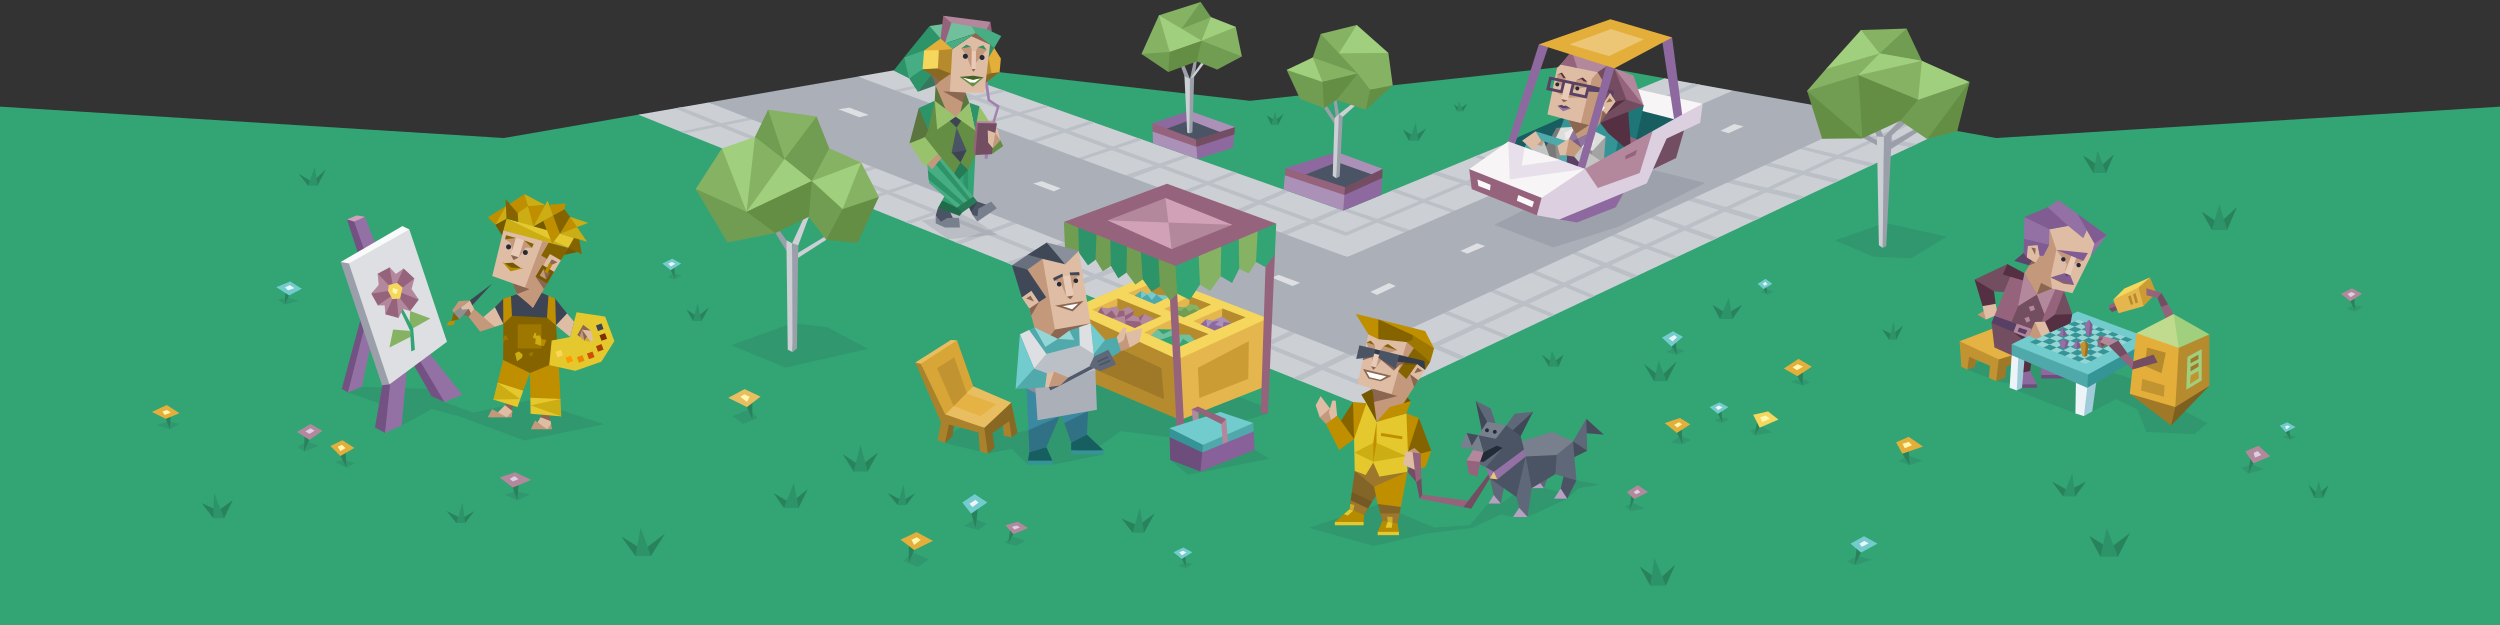 <svg xmlns="http://www.w3.org/2000/svg" xmlns:xlink="http://www.w3.org/1999/xlink" viewBox="0 0 1600 400"><rect x="0" y="0" width="1600" height="400" fill="#333333" stroke="none"/><defs><style>.a{fill:none;}.ag,.b{fill:#33a474;}.c{fill:#cccfd4;}.d{clip-path:url(#a);}.e{fill:#bbbfc6;}.f{fill:#abafb8;}.da,.g{fill:#dddfe2;}.h{fill:#28835c;}.ac,.ad,.ae,.af,.ag,.ah,.ai,.aj,.ak,.al,.am,.an,.ao,.ap,.aq,.ar,.as,.at,.au,.av,.aw,.ax,.ay,.az,.ba,.bb,.bc,.bd,.be,.bf,.bg,.bh,.bi,.bj,.bl,.bm,.bn,.bt,.bu,.bv,.bw,.bz,.ca,.cb,.cc,.cd,.ce,.cf,.cg,.cp,.cq,.cr,.cs,.ct,.cv,.cw,.cx,.cy,.cz,.da,.db,.ej,.ek,.el,.em,.en,.eo,.eq,.es,.eu,.ev,.ew,.ex,.ey,.ez,.fa,.fb,.fc,.fd,.fe,.ff,.fg,.fh,.fi,.h,.i,.j,.k,.l,.m,.n,.o,.p,.q,.r{fill-rule:evenodd;}.dl,.i{fill:#2d9368;}.et,.j{fill:#1d2432;opacity:0.1;}.k{fill:#e4ae3a;}.l{fill:#fff7ae;}.dr,.m{fill:#e9be61;}.de,.n{fill:#f4d75c;}.di,.o{fill:#72cbcc;}.p{fill:#ecf4f7;}.dj,.q{fill:#b3889d;}.r{fill:#dbcfe0;}.s{fill:#ab90b8;}.bc,.t{fill:#8e699f;}.ac,.u{fill:#4b5464;}.cy,.v{fill:#9a9fa9;}.db,.w{fill:#86b264;}.x{fill:#709d52;}.ak,.y{fill:#648e43;}.fh,.z{fill:#a0cf7e;}.aa,.ai{fill:#96637c;}.ab,.ay{fill:#734d61;}.ad{fill:#787f8d;}.ae{fill:#309b6e;}.af{fill:#216a4b;}.ah{fill:#267a56;}.aj{fill:#9f80ae;}.al,.ch{fill:#3d4554;}.am{fill:#99c26d;}.an{fill:#5a753d;}.ao{fill:#35785d;}.ap,.eb{fill:#dfbda5;}.aq,.bp{fill:#8b6651;}.ar,.bs{fill:#c3987b;}.as,.bo{fill:#e8cab6;}.at,.ef{fill:#fff;}.au{fill:#446125;}.av,.dk{fill:#70bf9d;}.aw{fill:#47ad82;}.ax,.bx{fill:#232a38;}.az,.dc{fill:#b68b2e;}.ba,.ds{fill:#886822;}.bb{opacity:0.2;}.bd{fill:#f7f5f6;}.be{fill:#185e60;}.bf{fill:#1e7678;}.bg,.dp{fill:#359496;}.bh,.by{fill:#543042;}.bi{fill:#7a7a7a;}.bj{fill:#dddddc;}.bk,.cs{fill:#8f8f8f;}.bl{fill:#785d88;}.bm,.bq{fill:#594165;}.bn{fill:#ececeb;}.br,.bu{fill:#9075a0;}.bt{fill:#734c5f;}.bv{fill:#c4c4c4;}.bw{fill:#a3a3a3;}.bz,.dh{fill:#4fa9aa;}.ca{fill:#ecc675;}.cb{fill:#fbfafb;}.cc{fill:#e7dfea;}.cd,.er{fill:#bf8f00;}.ce,.ep{fill:#e5c82e;}.cf{fill:#ccad14;}.cg{fill:#856400;}.ci{fill:#802d00;}.cj{fill:#a84000;}.ck{fill:#cc4e00;}.cl{fill:#ed8600;}.cm{fill:#ff9b01;}.cn{fill:#ffd557;}.co,.cp{fill:#9e7700;}.cq,.cu{fill:#b58b00;}.cr{fill:#ccae2d;}.ct{fill:#755800;}.cv{fill:#735283;}.cw{fill:#9471a4;}.cx,.dm{fill:#d1a1b8;}.cz{fill:#f9fafa;}.dd,.fg{fill:#e6b64e;}.df,.ff{fill:#cc9c34;}.dg,.eu{fill:#9f7928;}.dn{fill:#6c4d7b;}.do{fill:#88619a;}.dq{fill:#aa822b;}.dt{fill:#d8a537;}.du,.ew{fill:#e5b244;}.dv,.ev{fill:#c29431;}.dw{fill:#165e60;}.dx{fill:#3b88a1;}.dy{fill:#369496;}.dz{fill:#317186;}.ea{fill:#89909b;}.ec{fill:#50a9aa;}.ed,.fc{fill:#94d5d5;}.ee,.em{fill:#404857;}.eg{fill:#68707f;}.eh{fill:#51596a;}.ei,.ek{fill:#5f6878;}.ej{fill:#454d5d;}.el{fill:#b7a0c2;}.en{fill:#846528;}.eo{fill:#755924;}.eq{fill:#9d782c;}.es{fill:#343c4b;}.ex{fill:#734d60;}.ey{fill:#5e436b;}.ez{fill:#815c92;}.fa{fill:#583f64;}.fb{fill:#a0cbd9;}.fd{fill:#947125;}.fe{fill:#7d5f1f;}.fi{fill:#c0db8e;}</style><clipPath id="a"><path class="a" d="M870.11,189.87l328.1-115.82,48.41,8.72-375,176.83L408.52,73.4l45.07-7.82ZM682.36,119.34l179.83,45.19L1051,108.23,1109.15,58l-43.73-7.88L859.66,134.81,594.74,41.09,549,49Z"/></clipPath></defs><polygon class="b" points="1277.57 88.34 1246.62 82.77 1121.09 76.06 1065.42 50.12 1015.25 41.09 800 64.53 594.75 41.09 516.75 69.17 408.51 73.4 322.44 88.34 0 68.25 0 400 1600 400 1600 68.25 1277.57 88.34"/><path class="c" d="M870.11,189.87l328.1-115.82,48.41,8.72-375,176.83L408.52,73.4l45.07-7.82ZM682.36,119.34l179.83,45.19L1051,108.23,1109.15,58l-43.73-7.88L859.66,134.81,594.74,41.09,549,49Z"/><g class="d"><polygon class="e" points="1083.92 53.45 861.59 148.6 577.04 44.16 572.19 45 861.43 150.94 1088.05 54.2 1083.92 53.45"/><polygon class="e" points="429.04 85.45 517.7 67.45 516.36 69.36 431.53 86.79 429.04 85.45"/><polygon class="e" points="537.23 79.7 437.47 100 440.34 101.34 538.19 81.04 537.23 79.7"/><polygon class="e" points="480.6 111.25 548.66 93.68 544.83 92.53 475.23 110.68 480.6 111.25"/><polygon class="e" points="515.34 121.6 573.25 104.17 571.34 102.45 509.02 121.4 515.34 121.6"/><polygon class="e" points="537.91 131.85 594.57 113.28 597.25 114.04 540.02 133.77 537.91 131.85"/><polygon class="e" points="569.81 145.21 627.66 125.11 629.57 126.45 572.68 146.55 569.81 145.21"/><polygon class="e" points="601.11 158.57 660.15 137.13 661.49 139.23 602.83 160.49 601.11 158.57"/><polygon class="e" points="637.38 170.28 685.25 153.43 689.09 155.34 634.7 175.25 637.38 170.28"/><polygon class="e" points="674.53 185.6 728.91 164.53 730.83 166.83 674.15 189.43 674.53 185.6"/><polygon class="e" points="710.77 199.23 752.27 183.15 765.3 182.15 712.3 202.68 710.77 199.23"/><polygon class="e" points="753.17 217 802.96 196.7 798.75 194.02 746.28 217.38 753.17 217"/><polygon class="e" points="788.02 232.96 837.81 209.21 834.68 207.68 781.13 232.57 788.02 232.96"/><polygon class="e" points="865.15 227.59 806.66 256.06 806.28 252.23 869.09 221.98 865.15 227.59"/><polygon class="e" points="865.15 227.59 916.57 248.4 920.15 247.13 863.21 223.13 865.15 227.59"/><polygon class="e" points="1224.42 78.77 1221.01 78.15 868.09 242.75 436.04 68.63 431.76 69.37 868.85 245.95 1224.42 78.77"/><polygon class="e" points="892.45 212.02 950.28 236.91 952.96 234.81 892.64 209.15 892.45 212.02"/><polygon class="e" points="925.94 198.81 978.79 220.25 975.53 221.4 916.36 197.66 925.94 198.81"/><polygon class="e" points="952.38 186.17 999.68 205.7 1002.94 204.55 954.3 184.25 952.38 186.17"/><polygon class="e" points="978.62 171.43 1027.64 192.11 1024.57 193.25 975.55 172.96 978.62 171.43"/><polygon class="e" points="1007.72 160.32 1055.98 179.47 1052.53 181.38 1003.13 161.09 1007.72 160.32"/><polygon class="e" points="1029.17 150.36 1079.89 168.75 1082.4 167.21 1030.01 148.06 1029.17 150.36"/><polygon class="e" points="1049.85 137.34 1106.04 157.64 1110.36 156.11 1052.44 135.43 1049.85 137.34"/><polygon class="e" points="1076.19 126.99 1129.62 143.47 1134.79 141.56 1079.61 125.17 1076.19 126.99"/><polygon class="e" points="1101.34 115.9 1160.17 130.41 1166.62 128.61 1105.46 114.2 1101.34 115.9"/><polygon class="e" points="1129.82 103.4 1188.04 117.59 1184.26 119.6 1123.71 104.33 1129.82 103.4"/><polygon class="e" points="1150.55 95 1208.38 109.55 1210.68 107.25 1152.47 93.47 1150.55 95"/><polygon class="e" points="1232.91 93.3 1165.13 80.66 1162.06 81.81 1232.91 96.36 1232.91 93.3"/><polygon class="e" points="567.04 58.7 622.19 47.21 623.98 48.23 569.98 59.98 567.04 58.7"/><polygon class="e" points="591.17 69.21 648.62 55.43 650.53 56.77 592.7 70.94 591.17 69.21"/><polygon class="e" points="622.11 79.94 677.64 64.81 680.32 65.77 625.17 81.08 622.11 79.94"/><polygon class="e" points="704.6 75.15 706.7 76.49 652.51 94.49 651.36 92.38 704.6 75.15"/><polygon class="e" points="681.51 104.1 734.95 85.96 736.61 87.56 683.37 105.52 681.51 104.1"/><polygon class="e" points="712.57 114.85 765.94 96.47 767.21 98 716.91 116.64 712.57 114.85"/><polygon class="e" points="749.55 125.06 797.81 106.43 800.87 107.45 750.32 127.36 749.55 125.06"/><polygon class="e" points="781.94 138.32 832.49 116.62 834.28 118.4 781.68 141.64 781.94 138.32"/><polygon class="e" points="859.66 134.81 810.62 155.72 810.87 152.4 862.7 130.7 859.66 134.81"/><polygon class="e" points="859.66 134.81 905.34 151.13 909.17 149.6 859.89 132.75 859.66 134.81"/><polygon class="e" points="886.96 118.7 938.79 137.34 935.47 138.36 883.64 119.98 886.96 118.7"/><polygon class="e" points="916.02 108.51 966.6 125.08 962.77 126.36 911.66 109.77 916.02 108.51"/><polygon class="e" points="940.02 97.25 991.34 114.11 988.02 115.13 936.96 98.28 940.02 97.25"/><polygon class="e" points="1009.37 102.98 960.82 89.25 963.82 88.06 1014.43 101.94 1009.37 102.98"/><polygon class="e" points="993.93 79.42 1039.5 90.76 1035.72 92.41 983.43 78.73 993.93 79.42"/><polygon class="e" points="1011.65 68.23 1066.03 80.98 1069.07 79.39 1015.2 66.89 1011.65 68.23"/><polygon class="e" points="1035.86 58.84 1093.63 69.18 1095.88 67.58 1040.16 57.44 1035.86 58.84"/></g><polygon class="f" points="862.19 164.53 549.02 49.02 453.59 65.58 865.15 227.59 1198.21 74.05 1109.15 58 862.19 164.53"/><polygon class="g" points="543.66 68.87 556.04 73.6 549.79 75 536.51 69.89 543.66 68.87"/><polygon class="g" points="661.25 117.49 666.75 115.96 678.87 120.55 674.4 122.47 661.25 117.49"/><polygon class="g" points="832.06 181 818.28 175.89 813.94 177.68 827.21 183.04 832.06 181"/><polygon class="g" points="889.02 181.16 893.3 183.09 881.23 188.75 877 186.81 889.02 181.16"/><polygon class="g" points="934.7 160.55 945.41 155.71 950.53 157.49 939.04 162.34 934.7 160.55"/><polygon class="g" points="1101.13 83.71 1109.81 79.37 1115.94 80.9 1106.23 85.24 1101.13 83.71"/><polygon class="h" points="1052.15 233.02 1058.66 243.96 1063.93 243.23 1066.7 243.96 1073.21 231.18 1062.68 241.11 1052.15 233.02"/><polygon class="i" points="1066.7 243.96 1061.47 230.79 1058.66 243.96 1066.7 243.96"/><polygon class="h" points="1096.03 195.11 1100.72 204.11 1104.74 203.11 1108.77 204.11 1114.99 195.11 1105.03 200.75 1096.03 195.11"/><polygon class="i" points="1100.72 204.11 1106.47 190.51 1108.77 204.11 1100.72 204.11"/><polygon class="h" points="1409.08 135.45 1415.63 147.1 1420.51 144.82 1425.39 147.1 1431.65 132.53 1420.37 143.02 1409.08 135.45"/><polygon class="i" points="1415.63 147.1 1420.37 130.79 1425.39 147.1 1415.63 147.1"/><polygon class="h" points="1481.23 318.72 1477.4 310.07 1483.53 316.45 1490.28 310.58 1486.72 318.72 1484.55 317.72 1481.23 318.72"/><polygon class="i" points="1483.91 307.79 1481.23 318.72 1486.72 318.72 1483.91 307.79"/><polygon class="h" points="986.79 226.96 991.31 234.62 993.41 233.62 997.51 234.62 1000.7 226.96 993.75 232.15 986.79 226.96"/><polygon class="i" points="991.31 234.62 993.17 224.4 997.51 234.62 991.31 234.62"/><polygon class="h" points="1333 99.36 1339.7 110.69 1343.27 109.69 1347.94 110.69 1352.92 98.79 1344.11 106.68 1333 99.36"/><polygon class="i" points="1339.7 110.69 1342.39 96.4 1347.94 110.69 1339.7 110.69"/><polygon class="h" points="1337.1 343 1344.25 356.28 1349.33 354.28 1355.48 356.28 1363.14 341.21 1350.12 350.92 1337.1 343"/><polygon class="i" points="1344.25 356.28 1348.33 338.15 1355.48 356.28 1344.25 356.28"/><polygon class="h" points="1056.15 374.77 1062.57 372.77 1066.21 374.77 1072.15 361.36 1061.43 371.13 1049.36 362.51 1056.15 374.77"/><polygon class="i" points="1066.21 374.77 1058.74 356.96 1056.15 374.77 1066.21 374.77"/><polygon class="h" points="1313.34 308.25 1320.28 317.66 1325 315.66 1328.2 317.66 1335.02 308.25 1323.68 313.95 1313.34 308.25"/><polygon class="i" points="1320.28 317.66 1326.24 302.85 1328.2 317.66 1320.28 317.66"/><polygon class="h" points="717.92 331.94 724.83 340.89 729.06 338.89 732.25 340.89 738.93 328.59 728.43 336.42 717.92 331.94"/><polygon class="i" points="729.53 324.99 724.83 340.89 732.25 340.89 729.53 324.99"/><polygon class="h" points="1204.57 210.83 1208.96 217.38 1211.64 215.92 1213.67 217.38 1217.91 208.38 1211.24 214.1 1204.57 210.83"/><polygon class="i" points="1211.94 205.75 1208.96 217.38 1213.67 217.38 1211.94 205.75"/><polygon class="h" points="539.47 290.79 546.36 301.77 550.83 299.77 555.3 301.77 561.94 289.55 550.7 298.19 539.47 290.79"/><polygon class="i" points="546.36 301.77 550.7 284.71 555.3 301.77 546.36 301.77"/><polygon class="h" points="568.06 315.55 574.45 323.21 577.23 321.21 580.02 323.21 585.8 315.55 577.77 320.4 568.06 315.55"/><polygon class="i" points="574.45 323.21 578.28 310.19 580.02 323.21 574.45 323.21"/><polygon class="h" points="285.76 327.06 292.14 334.72 294.93 332.72 297.71 334.72 303.5 327.06 295.46 331.91 285.76 327.06"/><polygon class="i" points="292.14 334.72 295.98 321.7 297.71 334.72 292.14 334.72"/><polygon class="h" points="397.72 343.38 406.7 355.89 411.62 353.89 416.57 355.89 425.52 341.6 411.62 352.06 397.72 343.38"/><polygon class="i" points="406.7 355.89 410.02 337.77 416.57 355.89 406.7 355.89"/><polygon class="h" points="129.09 321.96 136.48 331.64 139.92 329.64 143.37 331.64 148.99 320.15 139.54 326.83 129.09 321.96"/><polygon class="i" points="143.37 331.64 136.99 315.55 136.48 331.64 143.37 331.64"/><polygon class="h" points="495.04 315.55 501.68 324.99 506.4 322.99 511.13 324.99 517 313 506.02 321.94 495.04 315.55"/><polygon class="i" points="501.68 324.99 508.06 309.17 511.13 324.99 501.68 324.99"/><polygon class="h" points="439.38 198.21 443.6 205.42 446.28 204.42 448.96 205.42 453.75 196.79 446.45 202.61 439.38 198.21"/><polygon class="i" points="446.45 193.95 443.6 205.42 448.96 205.42 446.45 193.95"/><polygon class="h" points="191.15 111.22 197.09 118.78 199.86 117.78 203.22 118.78 208.58 108.39 199.86 116.39 191.15 111.22"/><polygon class="i" points="197.09 118.78 201.49 106.79 203.22 118.78 197.09 118.78"/><polygon class="h" points="897.93 83.02 901.71 90.06 904.25 87.79 907.81 90.06 912.75 82.27 904.9 87.14 897.93 83.02"/><polygon class="i" points="901.71 90.06 906.1 78.6 907.81 90.06 901.71 90.06"/><polygon class="h" points="930.46 66.68 932.56 71.2 934.72 69.2 936.39 71.2 938.98 66.38 934.38 69.49 930.46 66.68"/><polygon class="i" points="936.39 71.2 933.62 64.86 932.56 71.2 936.39 71.2"/><polygon class="h" points="810.68 73.83 813.57 79.87 815.79 78.67 818.02 79.87 821.53 72.82 816.11 77.06 810.68 73.83"/><polygon class="i" points="813.57 79.87 816.11 71.35 818.02 79.87 813.57 79.87"/><polygon class="j" points="108.75 274.73 114.75 271.38 108.11 269.72 99.94 272.02 108.75 274.73"/><polygon class="h" points="106.07 268.06 108.75 274.73 109.32 264.72 106.07 268.06"/><polygon class="k" points="97.26 263.65 106.71 259.22 114.87 264.45 106.07 268.06 97.26 263.65"/><polygon class="l" points="103.96 263.4 106.77 262.38 109.32 263.98 105.43 265.57 103.96 263.4"/><polygon class="j" points="221.75 299.23 227.04 296.46 220.15 294.29 214.15 295.69 221.75 299.23"/><polygon class="h" points="217.85 291.85 221.75 299.23 221.07 286.5 217.85 291.85"/><polygon class="k" points="211.47 285.43 219.13 281.76 226.79 286.67 217.85 291.85 211.47 285.43"/><polygon class="l" points="216.13 285.93 218.87 284.68 221.09 286.8 217.85 288.73 216.13 285.93"/><polygon class="j" points="578.4 358.96 587.47 362.79 594.36 357.94 583.64 353.47 578.4 358.96"/><polygon class="h" points="585.06 352.02 581.63 360.04 581.63 347.21 585.06 352.02"/><polygon class="k" points="576.38 345.38 586.6 340.53 597.06 346.15 585.06 352.02 576.38 345.38"/><polygon class="l" points="583.35 345.49 586.72 343.86 589.29 345.49 585.06 348.75 583.35 345.49"/><polygon class="j" points="484.72 267.44 475.65 271.27 468.76 266.42 479.48 261.95 484.72 267.44"/><polygon class="h" points="478.06 260.5 481.49 268.52 481.49 255.69 478.06 260.5"/><polygon class="m" points="486.74 253.86 476.52 249.01 466.06 254.63 478.06 260.5 486.74 253.86"/><polygon class="l" points="479.77 253.97 476.4 252.34 473.83 253.97 478.06 257.23 479.77 253.97"/><polygon class="j" points="1069.26 283.38 1076.74 284.31 1082.02 281.47 1075.51 279.04 1069.26 283.38"/><polygon class="h" points="1073.21 277.07 1076.74 284.31 1076.28 272.29 1073.21 277.07"/><polygon class="k" points="1065.43 270.77 1075.13 267.5 1081.77 271.57 1073.21 277.07 1065.43 270.77"/><polygon class="l" points="1071.49 271.89 1074.49 270.23 1076.53 271.51 1073.47 273.68 1071.49 271.89"/><polygon class="j" points="1153.57 246.75 1158.74 244.7 1153.13 242.53 1146.11 244.32 1153.57 246.75"/><polygon class="h" points="1150.32 240.75 1153.57 246.75 1154.1 236.31 1150.32 240.75"/><polygon class="k" points="1141.61 235.84 1151.09 229.68 1159.51 234.71 1150.32 240.75 1141.61 235.84"/><polygon class="l" points="1147.26 235.13 1150.45 233.09 1154.02 234.62 1150.06 236.91 1147.26 235.13"/><polygon class="j" points="1123.22 278.53 1134.45 276.62 1126.28 272.66 1120.15 276.11 1123.22 278.53"/><polygon class="h" points="1126.19 273.71 1123.22 278.53 1124.7 268 1126.19 273.71"/><polygon class="n" points="1122.04 265.45 1131.55 263.3 1138.19 268.5 1126.19 273.71 1122.04 265.45"/><polygon class="l" points="1126.54 267.04 1130.11 265.89 1132.79 268.06 1127.82 270.11 1126.54 267.04"/><polygon class="j" points="1222.1 297.71 1230.42 294.78 1220.97 291.58 1215.1 295.03 1222.1 297.71"/><polygon class="h" points="1217.52 290.37 1222.1 297.71 1221.54 285.84 1217.52 290.37"/><polygon class="k" points="1213.5 283.1 1221.54 279.56 1230.69 285.78 1217.52 290.37 1213.5 283.1"/><polygon class="l" points="1217.65 284.05 1221.61 282.78 1223.65 284.95 1219.06 286.86 1217.65 284.05"/><polygon class="j" points="1465.89 281.3 1469.4 279.68 1464.67 278.27 1460.85 279.68 1465.89 281.3"/><polygon class="h" points="1462.82 276.61 1465.89 281.3 1465.03 273.45 1462.82 276.61"/><polygon class="o" points="1459.07 272.38 1463.78 270.29 1469.14 273.33 1462.82 276.61 1459.07 272.38"/><polygon class="p" points="1462.38 272.91 1464.16 272.27 1465.57 273.04 1463.27 274.82 1462.38 272.91"/><polygon class="j" points="1097.44 269.25 1101.27 266.95 1106.37 268.1 1102.16 270.65 1097.44 269.25"/><polygon class="h" points="1099.48 264.84 1102.16 270.05 1101.68 261.17 1099.48 264.84"/><polygon class="o" points="1094.12 260.56 1100.44 257.5 1106.18 260.56 1099.48 264.84 1094.12 260.56"/><polygon class="p" points="1097.82 260.7 1100.12 259.55 1102.41 260.7 1099.61 262.48 1097.82 260.7"/><polygon class="j" points="1501.92 197.75 1506.21 195.18 1511.94 196.47 1507.21 199.33 1501.92 197.75"/><polygon class="h" points="1504.21 192.81 1507.21 198.65 1506.68 188.7 1504.21 192.81"/><polygon class="q" points="1498.2 188.02 1505.28 184.58 1511.72 188.02 1504.21 192.81 1498.2 188.02"/><polygon class="r" points="1502.35 188.17 1504.93 186.88 1507.5 188.17 1504.35 190.17 1502.35 188.17"/><polygon class="j" points="754.32 362.13 758.15 359.83 763.25 360.98 759.04 363.54 754.32 362.13"/><polygon class="h" points="756.36 357.72 759.04 362.93 758.56 354.05 756.36 357.72"/><polygon class="o" points="751 353.44 757.32 350.38 763.06 353.44 756.36 357.72 751 353.44"/><polygon class="p" points="754.7 353.58 757 352.43 759.3 353.58 756.49 355.37 754.7 353.58"/><polygon class="j" points="427.22 177.34 431.05 175.04 436.16 176.19 431.95 178.74 427.22 177.34"/><polygon class="h" points="429.27 172.93 431.95 178.13 431.47 169.25 429.27 172.93"/><polygon class="o" points="423.9 168.65 430.22 165.58 435.97 168.65 429.27 172.93 423.9 168.65"/><polygon class="p" points="427.61 168.78 429.9 167.63 432.2 168.78 429.39 170.57 427.61 168.78"/><polygon class="j" points="1073.21 226.96 1078.19 224.4 1071.68 222.75 1066.32 225.3 1073.21 226.96"/><polygon class="h" points="1069.77 221.82 1073.21 226.96 1072.45 216.92 1069.77 221.82"/><polygon class="o" points="1063.64 216.05 1070.72 212.02 1077.04 215.55 1069.77 221.82 1063.64 216.05"/><polygon class="p" points="1067.98 216.49 1071.55 214.45 1073.34 215.85 1070.4 218.53 1067.98 216.49"/><polygon class="j" points="1131.01 188.47 1134.87 186.75 1130.4 184.83 1126.96 186.87 1131.01 188.47"/><polygon class="h" points="1128.63 185 1131.01 188.47 1130.4 181.74 1128.63 185"/><polygon class="o" points="1124.91 181.68 1129.89 178.47 1134.3 181.68 1128.63 185 1124.91 181.68"/><polygon class="p" points="1128.11 181.51 1129.89 180.36 1131.17 181.89 1129.26 182.91 1128.11 181.51"/><polygon class="j" points="1044.74 321.81 1052.53 325.38 1043.72 327.04 1040.02 324.11 1044.74 321.81"/><polygon class="h" points="1045.89 319.36 1043.12 326.15 1044.17 315.21 1045.89 319.36"/><polygon class="q" points="1041.17 314.93 1048.19 310.46 1054.7 314.93 1045.89 319.36 1041.17 314.93"/><polygon class="r" points="1045.51 314.92 1047.94 313.25 1049.85 315.04 1047.04 316.32 1045.51 314.92"/><polygon class="j" points="1438.93 303.05 1448.76 300.35 1441.07 297.02 1434.61 299.47 1438.93 303.05"/><polygon class="h" points="1442.21 296.55 1438.93 303.05 1440.57 290.56 1442.21 296.55"/><polygon class="q" points="1436.96 288.92 1445.36 285.28 1452.96 292 1442.21 296.55 1436.96 288.92"/><polygon class="r" points="1442.3 289.86 1444.92 288.63 1447.19 291.26 1443.17 292.83 1442.3 289.86"/><polygon class="j" points="1186.93 361.72 1197.9 358.27 1188.83 355.84 1182.32 359.16 1186.93 361.72"/><polygon class="h" points="1191.07 353.67 1186.93 361.72 1188.57 347.93 1191.07 353.67"/><polygon class="o" points="1184.27 347.93 1192.98 343.14 1201.6 347.93 1191.07 353.67 1184.27 347.93"/><polygon class="p" points="1189.98 348.06 1193.05 346.14 1195.98 347.67 1191.64 349.97 1189.98 348.06"/><polygon class="j" points="617.09 336.49 625.89 339.3 631.51 335.34 624.23 332.28 617.09 336.49"/><polygon class="h" points="621.51 328.72 624.46 337.87 625.99 323.66 621.51 328.72"/><polygon class="o" points="615.89 321.59 623.81 316.21 631.89 321.59 621.51 328.72 615.89 321.59"/><polygon class="p" points="620.4 322.45 624.23 319.89 626.28 321.68 622.45 324.49 620.4 322.45"/><polygon class="j" points="642.89 347.34 650.66 349.38 655.89 345.94 647.34 343.25 642.89 347.34"/><polygon class="h" points="648.56 341.85 645.38 347.46 646.67 337.54 648.56 341.85"/><polygon class="q" points="643.47 336.13 651.38 333.89 657.98 337.92 648.56 341.85 643.47 336.13"/><polygon class="r" points="647.6 337.13 650.79 336.36 652.83 337.51 649.25 338.92 647.6 337.13"/><polygon class="j" points="330.96 320.15 339.04 316.57 330.23 314.28 323.08 316.7 330.96 320.15"/><polygon class="h" points="328.17 312.01 330.96 320.15 332.21 307.8 328.17 312.01"/><polygon class="q" points="319.76 305.6 329.72 302.28 339.93 307.13 328.17 312.01 319.76 305.6"/><polygon class="r" points="326.27 306.49 329.21 304.7 331.89 306.62 328.19 308.15 326.27 306.49"/><polygon class="j" points="194.52 289 203.91 285.33 196.63 282.65 190.63 285.97 194.52 289"/><polygon class="h" points="198.03 281.52 194.52 289 195 277.13 198.03 281.52"/><polygon class="q" points="190.11 276.43 198.8 271.33 206.33 275.76 198.03 281.52 190.11 276.43"/><polygon class="r" points="195.35 276.14 198.67 274.1 201.35 275.63 198.03 277.67 195.35 276.14"/><polygon class="j" points="182.21 194.9 191.12 192.44 183.97 190.4 177.84 191.8 182.21 194.9"/><polygon class="h" points="184.99 189.07 182.21 194.9 182.78 185.03 184.99 189.07"/><polygon class="o" points="176.82 183.78 185.75 180.11 193.16 184.81 184.99 189.07 176.82 183.78"/><polygon class="p" points="182.43 184.01 185.37 182.48 188.43 184.4 184.35 185.8 182.43 184.01"/><polygon class="s" points="761.37 70.96 790.45 81.3 784.83 90.33 761.09 81.3 761.37 70.96"/><polygon class="t" points="737.47 78.87 761.37 70.96 761.95 78.46 759.81 86.66 741.74 87.81 737.47 78.87"/><polygon class="u" points="743.34 83.6 761.3 76.96 785.94 86.47 783.3 90.87 746.28 88.57 743.34 83.6"/><polygon class="v" points="764.79 46.96 767.47 29.09 766.13 29.09 761.6 50.53 764.79 46.96"/><polygon class="v" points="761.21 85.38 763.13 84.75 764.28 49.02 763.04 48.72 761.6 50.53 760.45 60.62 761.21 85.38"/><polygon class="c" points="758.02 48.62 759.81 84.87 761.21 85.38 761.6 50.53 759.81 48.3 758.02 48.62"/><polygon class="c" points="761.6 50.53 773.72 33.17 775.51 34.19 764.28 49.02 761.6 50.53"/><polygon class="v" points="761.6 50.53 758.02 48.62 752.66 33.81 754.45 33.17 761.6 50.53"/><polygon class="w" points="730.55 34.55 748.25 41.85 766.93 36.71 778.96 41.09 794.79 36.11 790.89 17.21 780.65 15.97 775 10.96 771 7.79 768.4 1.28 741.74 9.77 730.55 34.55"/><polygon class="x" points="730.55 34.55 748.57 33.17 759.17 34.22 769 26.02 794.79 36.11 778.96 44.53 765.94 39.28 759.46 38.72 747.68 46.06 730.55 34.55"/><polygon class="x" points="775 10.96 756.23 18.41 768.4 1.28 775 10.96"/><polygon class="y" points="748.57 33.17 747.68 46.06 765.94 39.28 769 26.02 748.57 33.17"/><polygon class="z" points="769 26.02 748.57 33.17 741.74 9.77 769 26.02"/><polygon class="z" points="790.89 17.21 769 26.02 775 10.96 790.89 17.21"/><polygon class="s" points="739.89 81.3 765.45 90.87 769 93.59 766.32 101.79 737.97 91.76 737.68 84.2 739.89 81.3"/><polygon class="t" points="767.48 90.33 787.8 84.87 789.95 86.04 789.04 94.64 766.32 101.79 765.7 93.97 767.48 90.33"/><polygon class="aa" points="737.47 78.87 765.32 89.21 767.48 91.2 765.7 93.97 737.68 84.2 737.47 78.87"/><polygon class="ab" points="765.32 89.21 790.45 81.3 789.95 86.04 765.7 93.97 765.32 89.21"/><polygon class="s" points="855.5 107.49 855.49 97.24 884.91 108.06 882.36 119.04 855.5 107.49"/><polygon class="t" points="855.49 97.24 822.75 107.49 836.79 116.23 855.5 107.49 855.49 97.24"/><polygon class="u" points="833.25 112.62 855.65 103.71 883.62 113.62 882.62 123.3 856.89 127.98 833.25 117.89 833.25 112.62"/><polygon class="v" points="854.09 75.54 842.83 57.72 840.81 59.23 855.49 81.57 854.09 75.54"/><polygon class="v" points="856.89 73.02 853.7 53.36 852.04 54.26 855.27 77.36 856.89 73.02"/><polygon class="c" points="856.89 73.02 874.51 59.23 874.89 60.77 859.32 74.81 858.04 75.54 856.89 73.02"/><polygon class="v" points="856.89 73.02 859.32 74.81 857.4 112.85 855.23 114.13 854.47 97.15 856.89 73.02"/><polygon class="c" points="854.09 75.54 852.94 112.6 855.23 114.13 856.89 73.02 854.09 75.54"/><polygon class="w" points="833.15 60.83 846.21 63.08 856.89 60.45 873.36 65.36 891.36 54.58 888.55 33.89 871.83 30.17 868.32 15.98 845.28 21.69 846.96 30.74 840.17 36.77 827.17 45.99 833.15 60.83"/><polygon class="x" points="823.45 44.74 837.36 45.51 846.36 52.41 868.96 47.04 876.81 57.42 887.23 56.52 880.77 61.03 874.13 70.21 855.42 63.95 852.04 63.06 847.36 69.21 832 63.19 823.45 44.74"/><polygon class="x" points="845.28 21.69 868.96 47.04 840.17 36.77 845.28 21.69"/><polygon class="z" points="888.55 33.89 856.89 34.13 868.32 15.98 888.55 33.89"/><polygon class="z" points="840.17 36.77 846.36 52.41 823.45 44.74 840.17 36.77"/><polygon class="s" points="825.9 110.64 865.89 123.04 859.66 134.81 821.53 121.32 822.33 112.2 825.9 110.64"/><polygon class="t" points="863.21 120.62 882.75 110.64 884.6 113.94 884.01 124.79 859.66 134.81 860.41 124.82 863.21 120.62"/><polygon class="aa" points="822.75 107.49 860.79 119.81 862.32 122.15 860.41 124.82 822.33 112.2 822.75 107.49"/><polygon class="ab" points="860.79 119.81 884.91 108.06 884.6 113.94 860.41 124.82 860.79 119.81"/><polygon class="y" points="846.36 52.41 847.36 69.21 855.42 63.95 868.96 47.04 846.36 52.41"/><polygon class="y" points="876.81 57.42 874.13 70.21 891.36 54.58 876.81 57.42"/><polygon class="j" points="600.27 139.37 589.89 141.17 606.61 153.04 638.38 150.17 625.47 141.81 613.8 136.28 606.61 134.08 600.27 139.37"/><polygon class="ac" points="600.23 133.13 598.86 138.03 601.77 142.72 610.6 141.28 607.41 134.2 600.23 133.13"/><polygon class="ad" points="598.86 138.03 598.86 142.96 604.8 145.62 614.36 145.62 613.74 139.45 606.28 139.47 602.21 141.89 598.86 138.03"/><polygon class="ae" points="605.12 124.47 602.95 128.31 613.24 137.11 617.28 131.06 605.12 124.47"/><polygon class="af" points="600.23 133.13 602.95 128.31 612.38 132.89 615.08 134.26 615.72 136.12 614.12 138.17 600.23 133.13"/><polygon class="ag" points="624.21 99.22 622.89 125.82 608.96 122.84 608.02 107.31 624.21 99.22"/><polygon class="i" points="619.55 108.72 619.52 125.38 617.23 123.71 616.16 106.92 619.55 108.72"/><polygon class="ah" points="619.55 108.72 612.83 116.03 610.6 110.89 614.38 101.73 619.55 108.72"/><polygon class="ai" points="634.83 20.25 633.86 13.98 628.84 19.76 634.83 20.25"/><polygon class="aj" points="636.85 77.74 639.74 67.75 633.63 63.62 631.81 50.31 630.18 52.87 632.13 64.47 637.95 68.63 634.61 79.61 636.85 77.74"/><polygon class="aj" points="630.18 98.27 630.21 101.56 631.89 101.78 632.82 97.76 630.18 98.27"/><polygon class="ak" points="640.24 89.78 642.04 93.49 634.73 98.68 628.14 90.93 640.24 89.78"/><polygon class="ak" points="617.12 66.99 624.17 83.54 625.69 96.22 619.55 108.72 614.72 103.96 610.6 110.89 599.41 99.4 592.45 99.39 591.67 86.2 598.23 64.47 617.12 66.99"/><polygon class="ac" points="612.22 81.67 609.02 97.6 614.18 100.42 618.58 96.28 612.22 81.67"/><polygon class="al" points="618.58 96.28 609.02 97.6 614.72 103.96 618.58 96.28"/><polygon class="al" points="616.25 75.57 612.22 81.67 606.69 76.35 611.62 74.68 616.25 75.57"/><polygon class="i" points="620.32 65.78 626.78 67.98 628.23 77.35 624.17 83.54 620.32 65.78"/><polygon class="am" points="626.78 67.98 635.17 81.11 633.33 82.73 628.37 86.45 624.17 83.54 626.78 67.98"/><polygon class="am" points="611.62 74.68 605.58 67.06 598.23 64.47 599.78 82.95 611.62 74.68"/><polygon class="am" points="620.32 65.78 612.66 68.68 611.62 74.68 624.17 83.54 620.32 65.78"/><polygon class="an" points="617.89 59.23 613.44 64.09 614.62 71.7 620.32 65.78 617.89 59.23"/><polygon class="an" points="598.76 54.64 598.23 64.47 605.13 69.73 603.52 62.08 598.76 54.64"/><polygon class="ao" points="587.42 58.74 598.76 54.64 598.87 51.17 596.27 47.76 592.06 51.45 587.42 58.74"/><polygon class="i" points="633.65 28.58 630.36 39.67 630.8 52.87 633.67 50.05 636.04 47.53 638.82 45.94 636.31 30.71 635.64 28.71 633.65 28.58"/><polygon class="ap" points="633.65 28.58 632.67 36.94 634.47 41.19 630.8 52.87 630.04 59.39 617.89 59.23 613.29 69.56 611.62 74.68 607.83 66.76 596.27 47.76 609.48 31.38 624.45 21.21 633.65 28.58"/><polygon class="aq" points="621.57 23.16 633.73 28.64 628.9 23.21 624.25 19.94 621.7 21.11 621.57 23.16"/><polygon class="ar" points="621.82 44.11 618.36 35.22 615.25 30.98 618.16 29.43 621.38 29.87 621.97 32.62 621.82 44.11"/><polygon class="ar" points="624.66 32.69 625.83 30.13 628.49 30.04 631.46 31.93 624.47 40.36 624.66 32.69"/><polygon class="aq" points="624.37 44.2 622.99 45.94 621.82 44.11 624.37 44.2"/><polygon class="ar" points="609.48 31.38 606.93 41.71 608.58 47.16 607.92 58.68 613.35 61.97 616.25 65.46 614.62 71.7 611.62 74.68 605.13 69.73 598.76 54.64 598.87 51.17 596.27 47.76 609.48 31.38"/><polygon class="as" points="624.66 32.69 624.37 44.2 621.82 44.11 621.97 32.62 624.66 32.69"/><polygon class="aq" points="609.48 31.38 605.28 41.48 600.26 45.91 606.44 47.3 598.76 54.64 596.27 47.76 598.96 41.1 609.48 31.38"/><polygon class="i" points="625.83 30.13 629.27 28.97 631.46 31.93 625.83 30.13"/><polygon class="i" points="621.38 29.87 618.5 28.58 615.25 30.98 621.38 29.87"/><polygon class="ak" points="629.58 49.54 622.59 55.49 614.22 49.22 629.58 49.54"/><polygon class="at" points="627.67 49.97 622.87 50.89 616.21 49.65 620.93 52.83 623.96 52.87 627.67 49.97"/><polygon class="au" points="629.58 49.54 622.92 48.45 614.22 49.22 622.9 51.12 629.58 49.54"/><polygon class="aq" points="617.89 59.23 603.51 58.44 616.25 65.46 617.89 59.23"/><polygon class="i" points="609.48 31.38 592.65 40.27 581.84 50.15 587.42 58.74 609.48 31.38"/><polygon class="i" points="607.91 28.29 594.93 16.64 578.65 36.63 607.91 28.29"/><polygon class="i" points="578.65 36.63 571.95 45.23 581.84 50.15 581.34 42.02 578.65 36.63"/><polygon class="av" points="624.45 21.21 624.03 18.51 619.56 12.99 594.93 16.64 604.69 27.86 624.45 21.21"/><polygon class="aw" points="624.45 21.21 636.31 30.71 640.8 23.09 619.56 12.99 624.45 21.21"/><polygon class="aw" points="624.45 21.21 581.84 50.15 578.65 36.63 624.45 21.21"/><path class="ax" d="M630.1,36.55a1.61,1.61,0,1,1-1.83-1.34A1.61,1.61,0,0,1,630.1,36.55Z"/><path class="ax" d="M619.44,35.84a1.61,1.61,0,0,1-3.18.49,1.61,1.61,0,1,1,3.18-.49Z"/><polygon class="ap" points="640.24 89.78 638.7 83.39 636.9 81.57 635.87 85.64 640.24 89.78"/><polygon class="q" points="638.02 79 636.85 77.74 624.7 77.49 625.74 80.5 633.27 80.65 638.02 79"/><polygon class="ai" points="624.7 77.49 623.1 96.84 624.21 99.22 626.23 94.24 625.93 78.77 624.7 77.49"/><polygon class="ay" points="625.93 78.77 638.02 79 634.73 98.68 624.21 99.22 625.93 78.77"/><polygon class="ar" points="637 85.12 640.24 89.78 635.33 95.05 637 85.12"/><polygon class="ap" points="637 85.12 632.16 83.39 632.39 91.24 635.38 94.78 637 85.12"/><polygon class="k" points="636.31 30.71 640.56 37.45 639.74 46.23 632.26 50.24 632.67 36.94 636.31 30.71"/><polygon class="az" points="632.67 36.94 634.57 46.81 634.54 49.02 631.39 47.85 632.67 36.94"/><polygon class="ba" points="639.74 46.23 634.57 46.81 631.39 47.85 630.8 52.87 639.74 46.23"/><polygon class="ai" points="601.93 24.69 603.7 10.1 607.91 12.82 608.88 14.64 604.69 27.86 601.93 24.69"/><polygon class="q" points="603.7 10.1 633.86 13.98 631.45 18.65 608.88 14.64 603.7 10.1"/><polygon class="k" points="601.93 24.69 609.48 31.38 606.86 46.13 601.93 48.19 593.72 43.8 591.42 32.33 601.93 24.69"/><polygon class="az" points="609.48 31.38 600.77 32.12 600.23 43.84 590.44 44.31 601.78 49.22 608.58 47.16 609.48 31.38"/><polygon class="n" points="591.42 32.33 600.77 32.12 600.23 43.84 590.44 44.31 591.42 32.33"/><polygon class="ba" points="590.44 44.31 600.23 43.84 608.58 47.16 601.82 51.71 590.44 44.31"/><polygon class="ac" points="632.24 131.32 625.69 139.37 622.55 137.72 620.15 132.74 621.59 130.38 625.53 129.03 632.24 131.32"/><polygon class="bb" points="620.15 132.74 622.22 129.89 625.53 129.03 621.57 135.69 620.15 132.74"/><polygon class="ad" points="637.97 133.28 634.34 129.01 626.12 133.64 625.59 138.37 622.55 137.72 625.47 141.81 637.97 133.28"/><polygon class="aw" points="622.89 125.82 619.92 130.98 612.38 132.89 594.6 117.12 593.44 105.17 595.52 95.52 602.51 101.12 622.89 125.82"/><polygon class="i" points="600.75 102.14 621.43 127.75 619.82 129.42 597.14 103.28 600.75 102.14"/><polygon class="i" points="593.8 108.89 617.88 130.68 616.01 132.33 594.39 115.03 593.8 108.89"/><polygon class="an" points="594.03 83.18 592.55 73.57 588.03 69.16 582.06 91.77 588.5 90.43 591.91 87.8 594.03 83.18"/><polygon class="i" points="598.23 64.47 588.03 69.16 594.03 83.18 598.23 64.47"/><polygon class="ar" points="600.27 98.4 602.51 101.12 596.51 108.35 593.44 105.17 594.31 100.83 600.27 98.4"/><polygon class="am" points="582.06 91.77 591.85 106.71 600.27 98.4 591.91 87.8 582.06 91.77"/><polygon class="ah" points="622.89 125.82 612.38 132.89 615.72 136.12 625.53 129.03 622.89 125.82"/><polygon class="j" points="956.4 143.87 1016.16 113.67 1057.26 108.58 1091.21 117.13 1036.01 145 994.13 158.4 956.4 143.87"/><polygon class="bc" points="997.94 140.43 1009.25 142.39 1034.07 132.67 1042.58 117.13 997.94 140.43"/><polygon class="ay" points="1078.7 80.3 1072.7 101.13 1050.74 111.72 1059.3 86.75 1078.7 80.3"/><polygon class="bd" points="1089.76 66.37 1045.81 56.63 1026.1 64.96 1072.19 81.31 1089.76 66.37"/><polygon class="be" points="1071.43 76.28 1032.97 66.38 999.14 75.6 965.3 90.52 975.3 111 1017.94 117.13 1066.32 85.08 1071.43 76.28"/><polygon class="bf" points="1031.37 111.6 1043.47 105.6 1051.99 67.57 1035.81 57.04 1031.37 111.6"/><polygon class="bg" points="1012.19 47.43 1041.81 56.63 1031.37 111.6 1020.96 115.2 990.75 105.6 998.89 81.68 1012.19 47.43"/><polygon class="ai" points="1044.05 97.95 1053.46 91.56 1042.58 87.15 1039.29 88.69 1044.05 97.95"/><polygon class="bh" points="1024.09 78.6 1029.22 85.26 1044.05 97.95 1041.98 70.02 1024.09 78.6"/><polygon class="bi" points="998.89 81.68 996.07 81.85 988.32 95.71 993.36 104.72 1001.01 97.95 998.89 81.68"/><polygon class="bj" points="1006.01 81.29 998.89 81.68 995.1 89.61 1008.02 97.95 1024.09 97.95 1027.58 87.51 1020.26 83.88 1006.01 81.29"/><polygon class="bk" points="995.1 89.61 997.15 112.31 1008.91 113.67 1014.24 115.61 1020.96 115.2 1024.09 97.95 995.1 89.61"/><polygon class="bl" points="1008.33 83.55 1002.67 91.79 1007 95.09 1012.05 94.49 1017.94 83.21 1009.81 88.69 1008.33 83.55"/><polygon class="bm" points="1012.05 94.49 1008.91 113.67 997.15 112.31 1002.67 91.79 1012.05 94.49"/><polygon class="bn" points="1009.59 80.89 1001.17 84.99 1002.67 91.79 1009.59 80.89"/><polygon class="ai" points="1033.17 43.71 1045.02 57.04 1051.99 67.57 1024.09 77.49 1033.17 43.71"/><polygon class="ap" points="998.73 41.37 996.51 43.47 990.36 73.19 1003.73 76.86 1013.16 86.05 1018.55 83.41 1033.95 65.02 1030.51 40.75 1006.26 33.66 998.73 41.37"/><polygon class="ar" points="1009.81 88.69 1003.73 76.86 1011.65 79.01 1018.8 50.36 1022.45 46.23 1030.89 54.96 1033.24 62.7 1028.11 73.06 1026.36 74.57 1024.09 78.6 1020.26 83.88 1009.81 88.69"/><polygon class="q" points="1022.45 46.23 1009.43 43.56 1001.22 40.66 1005.92 32.57 1031.7 39.94 1027.92 45.28 1022.45 46.23"/><polygon class="aq" points="1028.11 73.06 1025.7 70.54 1024.09 78.6 1028.11 73.06"/><polygon class="ap" points="1028.11 73.06 1024.21 68.98 1025.23 67.44 1025.06 65.44 1030.54 58.89 1034.53 65.02 1028.11 73.06"/><polygon class="aq" points="1030.16 62.7 1027.92 65.64 1032.05 64.82 1030.16 62.7"/><polygon class="at" points="1022.62 71.11 1024.31 72.39 1027.01 68.79 1025.23 67.44 1022.62 71.11"/><polygon class="bo" points="999.14 63.38 1000.7 64.25 1003.31 64.25 1006.29 52.07 1002.13 51.19 999.14 63.38"/><polygon class="bp" points="999.14 63.38 1000.62 65.48 1003.31 64.25 999.14 63.38"/><polygon class="bq" points="1005.38 69.49 1000.25 69.6 996.72 67.78 999.51 67.08 1000.76 67.84 1002.14 67.56 1005.38 69.49"/><polygon class="br" points="1005.38 69.49 1000.29 71.2 996.72 67.78 1000.47 69.35 1005.38 69.49"/><polygon class="bs" points="994.1 57.89 999.72 61.03 999.99 59.76 994.1 57.89"/><polygon class="bs" points="1015.3 62.32 1003.73 62.52 1004.23 60.64 1015.3 62.32"/><polygon class="bs" points="1015.51 55.9 1007 57.04 1007.46 53.69 1009.15 51.08 1012.61 50.11 1015.86 52.25 1015.51 55.9"/><polygon class="bs" points="996.33 51.87 999.2 55.27 1001.67 51.62 1002.11 50.11 999.22 46.95 996.72 47.77 996.33 51.87"/><polygon class="ai" points="1005.92 32.57 1009.43 43.56 998.73 41.37 1005.92 32.57"/><polygon class="bt" points="1030.54 59.45 1025.23 67.44 1022.02 63.91 1027.53 54.53 1022.45 46.23 1031.7 39.94 1040.96 63.75 1036.29 65.48 1033.95 65.02 1032.34 62.4 1031.7 60.35 1030.54 59.45"/><polygon class="bh" points="1040.96 63.75 1028.11 73.06 1033.95 65.02 1040.96 63.75"/><polygon class="bt" points="1051.99 67.57 1040.96 63.75 1028.11 73.06 1024.09 78.6 1051.99 67.57"/><polygon class="q" points="1033.17 43.71 1051.99 67.57 1045.44 48.36 1033.17 43.71"/><path class="bq" d="M1001.68,53l4.18.9-1.63,6.77,11.4,2.42,1.12-4.49,13.79.88,1.8,2.95.63-4.24-15.2-3.67L991.59,49l-2.07,8.57L1000,59.76Zm4.79,6.25,1.2-5,7.84,1.65-1.24,5ZM993,51.16l6.9,1.45-1.24,5-6.86-1.44Z"/><polygon class="aq" points="1016.98 80.08 1008.29 85.72 1003.73 76.86 1016.98 80.08"/><polygon class="bu" points="1009.81 88.69 1012.05 94.49 1016.98 89.9 1020.26 83.88 1009.81 88.69"/><polygon class="bu" points="1007 83.21 1009.81 88.69 1002.67 91.79 1007 83.21"/><polygon class="bn" points="1020.26 83.88 1020.26 92.15 1012.05 94.49 1020.26 83.88"/><polygon class="bv" points="993.36 104.72 987.87 89.61 979.89 91.15 981.55 99.83 993.36 104.72"/><polygon class="bw" points="1027.58 87.51 1026.4 104.34 1016.16 108.06 1019.22 96.55 1027.58 87.51"/><circle class="bx" cx="996.67" cy="54.04" r="1.27"/><circle class="bx" cx="1009.5" cy="56.63" r="1.27"/><polygon class="by" points="1015.86 52.25 1013.73 52.16 1012.13 50.66 1009.15 51.08 1013 49.58 1015.86 52.25"/><polygon class="by" points="1002.11 50.11 1000.44 49.8 999.02 47.44 996.72 47.77 999.67 46.44 1002.11 50.11"/><polygon class="ar" points="982.99 92.37 986.62 93.54 988.2 90.52 987.12 87.51 983.87 87.51 982.99 92.37"/><polygon class="bz" points="982.77 84.05 1003.53 90.56 1000.68 94.54 984.06 89.18 982.77 84.05"/><polygon class="bz" points="998.34 99.38 998.95 105.6 1002.67 105.6 1002.95 97.16 998.34 99.38"/><polygon class="bz" points="980.84 96.08 978.43 99.13 973.96 97.4 978.3 89.62 980.84 96.08"/><polygon class="ap" points="982.77 84.05 986.31 89.91 980.84 96.08 974.17 90 982.77 84.05"/><polygon class="ap" points="1004.23 88.69 996.72 93.27 998.34 99.38 1002.11 99.38 1004.91 91.98 1004.23 88.69"/><polygon class="ar" points="1012.05 94.49 1004.23 88.69 1002.11 99.38 1007.46 100.28 1009.81 99.06 1012.05 94.49"/><polygon class="bv" points="1026.4 104.34 1012.05 94.49 1007.46 100.28 1017.44 111.6 1026.4 104.34"/><polygon class="bc" points="984.87 28.4 965.3 90.52 968.6 95.09 991.19 29.04 984.87 28.4"/><polygon class="bc" points="1028.11 41.53 1009.81 106.53 1014.32 108.06 1033.17 43.71 1034.53 38.07 1028.11 41.53"/><polygon class="bc" points="1070.14 23.96 1076.98 76.28 1071.43 76.28 1063.57 24.57 1070.14 23.96"/><polygon class="k" points="984.87 28.4 1030.64 12.32 1070.14 23.96 1033.17 43.71 984.87 28.4"/><polygon class="r" points="1014.32 108.06 1033.95 105.6 1057.7 83.88 1076.6 73.34 1089.76 66.37 1088.09 78.6 1066.64 88.69 1053.92 117.35 997.94 140.43 983.59 137.79 979.89 125.89 1014.32 108.06"/><polygon class="q" points="1014.32 108.06 1022.62 120.32 1049.4 110.75 1057.7 83.88 1014.32 108.06"/><polygon class="ai" points="1047.81 95.81 1040.28 99.64 1040.15 102.06 1046.66 99.25 1047.81 95.81"/><polygon class="ca" points="1004.47 28.4 1031.05 18.6 1051.99 25.21 1029.7 35.91 1004.47 28.4"/><polygon class="bd" points="965.3 90.52 940.3 108.23 963.15 120.32 986.62 126.64 1014.32 108.06 1002.12 106.49 998.64 102.45 975.72 94.25 970.82 95.5 965.3 90.52"/><polygon class="ai" points="940.3 108.23 941.89 121.02 983.59 137.79 986.62 126.64 940.3 108.23"/><polygon class="cb" points="945.55 114.83 953.98 118.28 953.6 121.85 946.19 119.04 945.55 114.83"/><polygon class="cb" points="971.66 124.82 981.75 129.1 980.6 132.67 970.8 128.46 971.66 124.82"/><polygon class="cc" points="975.72 94.25 965.3 90.52 966.24 114.83 1014.32 108.06 998.64 102.45 973.96 105.96 975.72 94.25"/><polygon class="j" points="339.5 256.1 302.73 264.14 284.48 257.33 288.44 250.89 279.63 249.17 231.52 247.53 226.65 247.53 222.71 251.15 250.26 260.9 247.25 272.94 257.09 272.24 276.31 261.82 293.23 266.22 335.64 281.92 386.47 271.49 339.5 256.1"/><polygon class="ap" points="327.88 263.11 327.1 265.97 324.36 267.08 319.67 266.13 318.02 264.52 323.2 259.31 325.74 259.22 327.88 263.11"/><polygon class="ar" points="327.48 267.08 327.88 263.11 324.36 267.08 314.94 261.82 312.15 267.08 327.48 267.08"/><polygon class="ap" points="349.8 266.22 352.39 269.51 352.68 271.2 352.57 273.76 350.23 274.74 345.96 273.39 343.33 271.6 345.96 267.04 349.8 266.22"/><polygon class="ar" points="342.42 269.08 339.74 274.74 353.28 274.74 352.68 271.2 350.23 274.74 342.42 269.08"/><polygon class="aq" points="324.51 258 326.58 258.2 328.27 259.13 327.88 263.11 323.2 259.31 324.51 258"/><polygon class="aq" points="351.73 265.59 350.07 264.56 347.36 264.62 345.96 267.04 352.39 269.51 351.73 265.59"/><polygon class="cd" points="321.99 230.38 330.68 233.9 339.21 238.71 334.86 250.05 326.61 248.31 318.41 244.89 321.99 230.38"/><polygon class="ce" points="334.86 250.05 331.18 260.55 315.75 255.72 319.06 250.55 318.41 244.89 334.86 250.05"/><polygon class="cf" points="332.97 255.44 318.41 244.89 315.75 255.72 332.97 255.44"/><polygon class="cd" points="339.21 238.71 339.42 254.56 348.93 256.63 358.67 255.33 357.57 231.14 346.75 234.86 339.21 238.71"/><polygon class="ce" points="358.67 255.33 357.21 260.21 359.22 266.48 339.58 264.82 339.42 254.56 358.67 255.33"/><polygon class="cf" points="358.67 255.33 359.22 266.48 339.5 259.4 358.67 255.33"/><polygon class="al" points="330.88 188.29 327 189.59 324.85 191.64 322.03 191.25 316.73 196.65 318.25 201.59 322.13 207.34 355.82 208.19 359.85 204.79 362.91 200.62 355.34 191.16 352.46 190.78 351 189.3 346.66 187.44 339.96 192.26 330.88 188.29"/><polygon class="cg" points="321.99 230.38 339.21 238.71 357.57 231.14 355.82 208.19 352.96 204.94 350.09 203.32 327.66 202.09 325.01 203.49 322.13 207.34 321.99 230.38"/><polygon class="ce" points="368.97 199.86 387.33 202.61 393.19 218.32 384.87 231.47 368.12 237.34 351.51 233.64 353.07 217.94 364.9 215.67 368.97 199.86"/><polygon class="ar" points="373.23 207.91 375.24 209.88 378.15 211.69 374.08 218.13 369.54 214.34 371.94 210.73 373.23 207.91"/><polygon class="aq" points="370.97 215.54 372.47 211.03 378.15 211.69 373.23 207.91 369.54 214.34 370.97 215.54"/><polygon class="ap" points="372.47 211.03 378.15 211.69 379.76 217.77 377.99 218.74 372.47 211.03"/><rect class="ch" x="381.93" y="207.53" width="3.79" height="3.79" transform="translate(-48.66 145.13) rotate(-20.16)"/><rect class="ci" x="384.2" y="213.77" width="3.79" height="3.79" transform="translate(-50.67 146.28) rotate(-20.16)"/><rect class="cj" x="381.93" y="220.78" width="3.79" height="3.79" transform="translate(-53.23 145.97) rotate(-20.17)"/><rect class="ck" x="376.16" y="225.51" width="3.79" height="3.79" transform="translate(-55.21 144.24) rotate(-20.16)"/><rect class="cl" x="369.73" y="227.87" width="3.79" height="3.79" transform="translate(-56.43 142.2) rotate(-20.17)"/><rect class="cm" x="362.44" y="228.06" width="3.79" height="3.79" transform="translate(-56.94 139.69) rotate(-20.16)"/><rect class="cn" x="356" y="224.37" width="3.79" height="3.79" transform="translate(-56.06 137.22) rotate(-20.16)"/><polygon class="ap" points="355.82 208.19 364.9 215.67 367.41 205.92 362.91 200.62 355.82 208.19"/><polygon class="ap" points="309.35 202.94 316.73 196.65 322.13 207.34 316.69 209.18 311.71 207.45 309.35 202.94"/><polygon class="cd" points="322.03 191.25 322.13 207.34 327.66 202.09 327 189.59 322.03 191.25"/><polygon class="cd" points="351 189.3 350.09 203.32 355.82 208.19 355.34 191.16 351 189.3"/><rect class="co" x="331.36" y="207.57" width="15.14" height="15.43"/><polygon class="cp" points="322.07 215.72 323.78 214.48 325.49 217.61 323.21 217.23 322.05 219.97 322.07 215.72"/><polygon class="cf" points="332.02 224.89 334.48 226.88 334.1 228.87 330.88 231.23 329.65 226.22 332.02 224.89"/><polygon class="cf" points="346.49 221.39 342.52 220.07 342.9 216.85 341.01 216.09 342.14 212.97 343.18 213.35 343.09 214.86 345.55 214.67 346.49 217.04 346.85 218.98 346.49 221.39"/><polygon class="cp" points="338.73 225.93 341.19 225.27 340.63 227.92 338.83 227.64 338.73 225.93"/><polygon class="cq" points="346.49 217.04 349.71 217.51 348.2 221.39 346.49 221.39 346.49 217.04"/><polygon class="aq" points="372.47 211.03 374.08 218.13 375.72 215.54 372.47 211.03"/><polygon class="cr" points="375.72 215.54 377.99 218.74 374.08 218.13 375.72 215.54"/><polygon class="ar" points="316.69 209.18 303.51 197.81 299.14 197.57 299.88 202.72 307.28 212.22 316.69 209.18"/><polygon class="aq" points="303.51 197.81 299.88 202.72 296.55 201.55 299.2 194.69 303.51 197.81"/><polygon class="ar" points="293.58 192.74 289.44 198.7 290.36 199.99 296.21 197.57 300.69 192.26 293.58 192.74"/><polygon class="al" points="315.15 181.44 297.87 200.13 295.96 198.62 294.88 196.61 315.15 181.44"/><polygon class="cd" points="291.07 204.95 290.55 207.75 285.82 208.41 286.86 205.95 288.97 205.44 290.23 204.48 291.07 204.95"/><polygon class="cg" points="290.36 199.99 288.97 205.44 294.05 204.25 292.38 201.77 290.36 199.99"/><polygon class="cs" points="300.1 197.71 294.05 204.25 290.36 199.99 294.88 196.61 300.1 197.71"/><polygon class="ap" points="301.43 200.62 300.1 197.71 295.91 198.21 294.88 196.61 300.69 192.26 303.51 197.81 301.43 200.62"/><polygon class="cf" points="363.69 158.63 343.34 153.7 322.15 147.48 322.44 144.43 324.17 139.97 344.32 149.1 363.69 158.63"/><polygon class="ce" points="324.17 139.97 345.68 145.3 367.4 152.25 366.48 155.04 363.69 158.63 324.17 139.97"/><polygon class="ct" points="348.05 140.79 350.02 147.31 341.41 144.87 348.05 140.79"/><polygon class="ct" points="324.17 139.97 320.73 141.12 316.98 143.85 321.35 150.76 322.31 148.79 322.15 147.48 324.17 139.97"/><polygon class="cf" points="324.17 139.97 324.61 136.45 323.76 131.89 319.37 138.43 316.98 143.85 324.17 139.97"/><polygon class="cd" points="323.76 131.89 312.21 139.08 316.98 143.85 323.76 131.89"/><polygon class="cg" points="324.17 139.97 323.76 131.89 323.52 127.44 331.89 136.24 331.69 142.1 324.17 139.97"/><polygon class="cd" points="326.16 130.46 335.64 124.21 337.29 128.5 337.91 131.89 334.55 134.8 331.36 136.41 326.16 130.46"/><polygon class="cf" points="331.36 136.41 337.91 131.89 339.95 136.99 341.41 144.87 331.69 142.1 331.36 136.41"/><polygon class="cf" points="335.64 124.21 348.9 131.24 341.65 132.03 337.91 131.89 335.64 124.21"/><polygon class="cd" points="337.91 131.89 348.9 131.24 346.57 136.49 341.41 144.87 337.91 131.89"/><polygon class="ct" points="369.35 161.32 361.01 163.17 362.31 160.24 363.69 158.63 366.45 159.3 369.35 161.32"/><polygon class="cf" points="341.41 144.87 347.7 141.41 351.62 139.73 353.99 137.95 353 134.11 351.41 131.04 350.43 128.41 348.9 131.24 341.41 144.87"/><polygon class="cd" points="353.99 137.95 357.61 136.8 361.22 133.95 361.99 130.19 351.41 131.04 353.99 137.95"/><polygon class="cg" points="353.99 137.95 361.22 133.95 364.86 138.79 362.42 143.53 358.33 149.67 354.96 142.35 353.99 137.95"/><polygon class="cg" points="370.71 153.23 372.35 162.75 363.69 158.63 367.4 152.25 368.98 152.16 370.71 153.23"/><polygon class="cd" points="364.86 138.79 368.13 142.54 369.3 145.34 365.39 147.06 358.33 149.67 364.86 138.79"/><polygon class="cf" points="364.86 138.79 376.41 142.67 369.3 145.34 364.86 138.79"/><polygon class="cf" points="369.3 145.34 375.69 154.72 367.4 152.25 358.33 149.67 369.3 145.34"/><polygon class="cd" points="353.99 137.95 358.33 149.67 353.41 155.88 350.02 147.31 347.7 141.41 353.99 137.95"/><polygon class="ap" points="322.15 147.48 315.04 176.66 327.97 181.26 329.68 184.33 330.88 188.29 336.44 192.15 341.06 196.94 349.11 182.08 354.59 174.01 358.98 166.61 359.9 162.96 363.69 158.63 322.15 147.48"/><polygon class="aq" points="350.92 169.67 353.12 165.97 356.7 167.82 353.6 169.29 350.92 169.67"/><polygon class="ar" points="347.24 154.22 335.98 184.05 331.36 184.03 330.88 188.29 341.06 196.94 348.1 185.01 348.9 182.47 350.92 178.79 354.59 174.01 347.8 169.98 350.03 165.75 346.31 163.56 351.08 155.25 347.24 154.22"/><polygon class="ar" points="340.49 158.58 336.53 158.55 332.01 164.69 332.87 157.46 335.38 153.78 338.93 156.18 340.49 158.58"/><polygon class="ar" points="330.19 152.28 328.39 161.86 326.51 155.16 323.24 153.16 325.11 151.8 330.19 152.28"/><polygon class="cg" points="335.38 153.78 341.57 156.1 340.49 158.58 335.38 153.78"/><polygon class="cg" points="330.19 152.28 323.82 150.52 323.24 153.16 330.19 152.28"/><polygon class="ct" points="333.2 171.5 328.19 168.11 322.82 168.47 327.12 171.69 333.2 171.5"/><polygon class="cq" points="321.34 167.52 327.29 171.33 335.24 171.56 326.75 173.66 321.34 167.52"/><polygon class="cg" points="351.08 155.25 346.31 163.56 350.03 165.75 351.97 162.59 358.98 166.61 363.69 158.63 351.08 155.25"/><polygon class="aq" points="327.97 181.26 338.88 185.06 330.88 188.29 327.97 181.26"/><polygon class="aq" points="347.84 172.26 349.5 178.79 352.95 174.98 347.84 172.26"/><polygon class="aq" points="342.74 177.03 348.1 185.01 350.18 181.45 347.7 178.79 342.74 177.03"/><path class="ct" d="M347.16,169.6l7.43,4.41-4.41,7.44L342.74,177l4.42-7.43Zm.68,2.66-2.44,4.09,4.1,2.44,2.43-4.1Z"/><rect class="cu" x="347.69" y="170.55" width="6.63" height="2.1" transform="translate(24.19 385.7) rotate(-59.28)"/><polygon class="as" points="330.19 152.28 335.38 153.78 332.01 164.69 326.92 163.16 330.19 152.28"/><polygon class="aq" points="326.92 163.16 328.69 166.47 332.01 164.69 326.92 163.16"/><circle class="bx" cx="336.23" cy="161.6" r="1.59"/><path class="ax" d="M323.89,158a1.6,1.6,0,1,0,1.6-1.59A1.6,1.6,0,0,0,323.89,158Z"/><polygon class="cv" points="222.71 251.15 218.69 248.93 237.94 177.97 242.35 182.33 230.48 227.12 222.71 251.15"/><polygon class="cw" points="237.97 190.9 222.71 251.15 231.52 247.53 244.07 189.66 237.97 190.9"/><polygon class="cv" points="222.01 140.41 248.87 222.6 239.97 273.62 246.41 277.06 257.8 221.31 276.18 253.54 284.48 257.33 284.48 249.96 250.65 203.29 228.18 139.6 222.01 140.41"/><polygon class="cx" points="233.6 138.78 228.37 137.86 222.01 140.41 226.65 141.81 231.5 144.19 233.6 138.78"/><polygon class="cw" points="226.65 141.81 252.88 215.23 246.41 277.06 257.09 272.24 261.96 219.47 284.48 257.33 295.82 252.56 259.58 206.98 233.6 138.78 226.65 141.81"/><polygon class="cy" points="217.97 167.69 244.5 246.52 249.24 246.03 246.56 211.36 224.86 166.15 217.97 167.69"/><polygon class="cz" points="261.96 146.81 257.54 144.69 217.97 167.69 223.31 168.6 241.2 168.51 261.96 146.81"/><polygon class="da" points="223.31 168.6 261.96 146.81 286.07 218.74 249.24 246.03 223.31 168.6"/><polygon class="db" points="264.43 210 275.44 203.83 262.52 199.04 261.96 208.41 264.43 210"/><polygon class="db" points="262.52 211.78 251.6 210.91 249.24 222.4 263.28 215.29 262.52 211.78"/><polygon class="ag" points="255.82 197.82 262.52 211.78 263.19 224.89 265.54 223.84 264.43 210 257.8 197.77 256.65 195.72 255.82 197.82"/><polygon class="ai" points="241.71 175.17 249.37 171.09 252.94 177.98 258.31 171.85 265.2 178.23 261.5 185.38 268.01 191.77 262.52 199.04 256.65 195.72 255.11 203.51 246.69 201.21 247.58 193.43 241.84 195.47 237.63 187.94 243.5 182.57 241.71 175.17"/><polygon class="q" points="241.71 175.17 251.92 185.64 237.63 187.94 242.35 182.33 241.71 175.17"/><polygon class="q" points="249.37 171.09 251.92 185.64 258.31 171.85 253.33 175.3 249.37 171.09"/><polygon class="q" points="241.84 195.47 252.67 187.96 246.69 201.21 246.18 195.47 241.84 195.47"/><polygon class="q" points="255.11 203.51 253.73 188.21 262.52 199.04 257.8 197.77 255.11 203.51"/><polygon class="q" points="268.01 191.77 254.52 186.4 265.2 178.23 263.41 185 268.01 191.77"/><polygon class="n" points="248.33 186.22 248.79 182.42 254.06 181.02 257.64 184.02 256.07 191.1 251.11 191.42 248.33 186.22"/><polygon class="l" points="251.32 184.3 254.69 185.35 253.73 188.21 251.32 187.3 251.32 184.3"/><polygon class="j" points="627.16 289 631.82 287.2 632.25 290.31 647.52 287.25 657.84 297.4 663.62 294.82 673.54 297.4 706.38 290.85 702.69 286.2 717.3 275.89 748.58 279.81 757.25 286.2 748.91 294.36 760.29 303.84 812.4 293.6 802.96 287.88 788.85 271.38 811.49 264.65 809.34 260.14 759.57 242.05 715.91 235.86 684.84 244.33 662.61 274.18 651.16 276.89 640.56 268.94 618.7 272.1 605.91 278.16 604.73 283.46 627.16 289"/><polygon class="dc" points="755.35 268.82 685.83 239.4 684.2 198.23 761.85 227.59 755.35 268.82"/><polygon class="dd" points="811.39 203.74 809.01 247.67 755.35 268.82 753.81 230.02 774.3 214.32 811.39 203.74"/><polygon class="de" points="811.39 203.74 736.98 175.16 684.2 198.23 753.81 230.02 811.39 203.74"/><polygon class="df" points="766.6 235.38 767.55 254.77 798.89 242.47 799.28 218.3 766.6 235.38"/><polygon class="dg" points="695.97 213.55 743.28 235.57 745 255.49 696.55 234.52 695.97 213.55"/><polygon class="dd" points="722.03 187.53 726.17 189.28 738.79 193.41 749.47 189.49 751.03 187.13 737.47 181.25 722.03 187.53"/><polygon class="dc" points="737.47 181.25 736.93 186.68 738.24 192.24 749.47 189.49 754.45 187.13 737.47 181.25"/><polygon class="dh" points="726.17 189.28 730.35 186.18 734.18 188.37 737.01 189.06 740.15 188.53 743.71 189.33 744.39 191.95 738.79 194.63 726.17 189.28"/><polygon class="di" points="730.35 186.18 730.35 191.05 734.18 188.37 737.15 191.95 740.15 188.53 744.39 191.95 749.47 189.49 740.15 188.53 736.93 186.68 734.18 188.37 730.35 186.18"/><polygon class="dd" points="726.23 207.81 739.91 202.11 715.23 190.95 698.91 198.23 702.69 199.86 726.23 207.81"/><polygon class="dc" points="715.23 190.95 714.81 200.85 730.83 206.09 738.93 204.2 743.3 202.21 715.23 190.95"/><polygon class="aa" points="702.69 199.86 704.6 196.7 708.95 198.23 714.46 197.04 716.28 199 721.83 196.85 725.75 199 725.09 201.63 728.82 202.93 732.25 200.91 730.83 207.81 726.23 209.98 720.36 207.45 716.71 204.63 711.6 203.69 702.69 199.86"/><polygon class="dj" points="704.6 196.7 707.42 201.92 711.54 198.52 714.56 203.12 716.28 199 715.02 195.94 708.95 197.28 704.6 196.7"/><polygon class="dj" points="725.75 199 719.82 202.11 719.53 198.76 716.28 199 722.03 196.27 725.75 199"/><polygon class="dj" points="711.6 203.69 719.82 202.11 720.36 207.45 711.6 203.69"/><polygon class="dj" points="738.93 204.2 732.25 200.91 729.59 205.8 728.82 202.93 725.09 201.63 720.12 205.08 729.59 205.8 730.83 207.81 738.93 204.2"/><polygon class="dd" points="732.25 212.79 749.46 204.63 769.56 213.55 753.66 220.54 736.53 214.69 732.25 212.79"/><polygon class="dc" points="749.46 204.63 751.03 214.77 764.65 217.63 773.45 213.79 749.46 204.63"/><polygon class="b" points="739.91 214.46 740.85 210.68 750.43 210.87 753.52 215.28 761.45 214.19 760.78 219.32 753.81 222.36 742.72 217.44 739.91 214.46"/><polygon class="dk" points="736.53 214.69 740.85 210.68 744.39 213.89 750.43 210.87 754.83 214.13 761.45 214.19 764.65 217.63 760.78 219.32 757.11 216.76 753.81 222.36 750.79 214.65 742.72 217.44 736.53 214.69"/><polygon class="dd" points="745.02 197.72 761.47 189.68 771.49 195.23 757.93 201.87 749.27 199.53 745.02 197.72"/><polygon class="dc" points="761.47 189.68 760.89 197.43 767.98 198.23 775.11 194.89 761.47 189.68"/><polygon class="w" points="749.27 199.53 753.86 196.27 758.6 196.7 761.1 194.6 766.13 195.36 767.98 198.23 757.64 203.09 749.27 199.53"/><polygon class="x" points="749.27 199.53 755.91 198.84 758.6 196.7 760.89 199.38 763.89 197.72 766.6 198.88 757.64 203.09 749.27 199.53"/><polygon class="dd" points="763.66 205.51 782.32 197.43 793.3 203.34 777.46 210.39 768.32 207.57 763.66 205.51"/><polygon class="dc" points="782.32 197.43 781.89 205.38 788.26 206.89 797.21 203.09 782.32 197.43"/><polygon class="t" points="768.32 207.57 771.87 204.36 775.97 205.85 781.64 203.74 788.26 206.89 777.3 211.54 768.32 207.57"/><polygon class="s" points="771.87 204.36 772.76 209.54 775.97 205.85 780.44 205.27 777.6 207.81 782.6 209.29 783.01 205.99 788.26 206.89 782.04 202.57 776.07 205.22 771.87 204.36"/><polygon class="aa" points="815.94 162.8 811.49 264.65 806.85 264.68 809.91 170.95 812.21 158.4 815.94 162.8"/><polygon class="aa" points="748.82 192.36 753.34 279.81 758.21 279.81 753.43 188 751.32 182.53 748.82 192.36"/><polygon class="aa" points="681.58 158.06 683.91 257.79 688.51 257.79 686.15 165.68 685.64 156.49 681.58 158.06"/><polygon class="x" points="680.88 142.05 681.58 158.06 686.15 165.68 690.52 161.79 701.15 166.22 705.79 173.68 710.93 170.29 720.92 174.46 726.62 182.13 731.34 178.8 742.3 183.37 748.82 192.36 753.43 188 755.91 177.16 756.23 166.19 680.88 142.05"/><polygon class="b" points="816.77 143.09 815.94 162.8 809.91 170.95 803.84 167.68 793.08 172.02 788.5 181.1 781.25 176.78 767.99 182.13 761.48 191.95 753.43 188 752.27 170.15 778.11 149.98 816.77 143.09"/><polygon class="dl" points="690.08 145.04 690.52 161.79 696.3 169.83 701.15 166.22 701.85 147.68 690.08 145.04"/><polygon class="dl" points="710.52 151.28 710.98 170.18 715.7 178.13 720.92 174.46 721.3 155.01 710.52 151.28"/><polygon class="dl" points="729.94 158.4 731.34 178.8 736.93 186.68 742.3 183.37 741.37 163.09 729.94 158.4"/><polygon class="w" points="766.96 160.19 767.99 182.13 774.49 186.18 781.25 176.78 781.64 154.45 766.96 160.19"/><polygon class="w" points="792.79 150.6 805 145.96 803.84 167.68 799.13 175 793.08 172.02 792.79 150.6"/><polygon class="aa" points="680.88 142.05 752.27 170.15 816.77 143.09 746.86 117.6 680.88 142.05"/><polygon class="dm" points="708.86 141.05 732.96 135.62 745.91 126.72 788.66 143.87 765.02 149.3 749.82 159.4 708.86 141.05"/><polygon class="dj" points="745.91 126.72 749.82 159.4 788.66 143.87 708.86 141.05 745.91 126.72"/><polygon class="dn" points="748.58 279.81 772.01 282.6 768.32 301.77 748.91 294.36 748.58 279.81"/><polygon class="do" points="769.45 289.55 786.36 274.83 802.34 276.12 802.96 287.88 768.32 301.77 769.45 289.55"/><polygon class="dp" points="748.45 274 748.58 279.81 769.45 289.55 771.71 282.63 748.45 274"/><polygon class="dh" points="769.45 289.55 782.6 284.18 784.04 282.01 785.89 282.83 802.34 276.12 802.06 270.75 783.25 275.79 769.89 284.71 769.45 289.55"/><polygon class="dj" points="763.47 269.75 762.63 261.92 766.97 261.09 767.21 269.47 763.47 269.75"/><polygon class="di" points="748.45 274 781 263.65 802.06 270.75 769.89 284.71 748.45 274"/><polygon class="dj" points="785.89 282.83 784.73 268.22 780.57 268.33 781.65 271.38 782.6 284.18 785.89 282.83"/><polygon class="aa" points="766.61 260.14 784.73 268.22 781.65 271.38 762.63 261.92 766.61 260.14"/><polygon class="dq" points="647.52 280.06 642.45 278.91 641.56 269.66 646.41 267.17 647.52 280.06"/><polygon class="dr" points="612.51 217.85 608.57 217.58 585.8 232 590.01 235.06 603.98 229.31 612.51 217.85"/><polygon class="ds" points="604.73 283.46 609.52 279.35 611.05 268.33 605.09 269.72 604.73 283.46"/><polygon class="dr" points="604.06 266.29 629.97 273.84 641.83 267.37 647.22 257.69 622.87 247.25 615.16 250.66 604.06 266.29"/><polygon class="dt" points="612.51 217.85 589.28 232.84 604.06 266.29 610.33 259.96 612.96 252.35 618.7 251.5 622.87 247.25 612.51 217.85"/><polygon class="dq" points="629.97 273.84 604.86 265.17 589.28 232.84 585.8 232 602.2 270.26 600.04 281.8 604.73 283.46 607.34 271.69 626.22 276.8 627.16 289 632.25 290.31 631.74 278.35 629.97 273.84"/><polygon class="ds" points="647.52 280.06 651.16 276.89 647.22 257.69 629.97 273.84 632.25 290.31 636.58 286.58 635.17 277.24 645.87 269.48 647.52 280.06"/><polygon class="du" points="617.7 251.5 637.45 258.68 627.57 266.29 610.33 259.96 612.89 255.4 617.7 251.5"/><polygon class="dv" points="610.33 259.96 599.7 235.54 610.73 228.69 618.7 251.5 610.33 259.96"/><polygon class="dw" points="685.56 283.37 685.56 288.32 695.8 288.93 706.38 288.32 695.66 278.16 689.91 278.45 685.56 283.37"/><polygon class="dx" points="679.1 264.82 681.14 270.68 691.25 272.1 696.33 263.24 696.62 256.78 679.1 264.82"/><polygon class="dw" points="669.67 286.2 673.54 294.82 666.55 296.11 657.84 294.82 658.8 289.55 660.59 287.85 669.67 286.2"/><polygon class="dx" points="656.98 248.55 658.21 275.3 663.46 284.71 678.16 266.44 680.25 262.33 664.16 249.4 656.98 248.55"/><rect class="dy" x="657.84" y="294.82" width="15.7" height="2.59"/><rect class="dy" x="685.56" y="288.26" width="20.82" height="2.59"/><polygon class="dz" points="678.16 266.44 658.21 275.3 658.8 289.55 669.67 286.2 678.16 266.44"/><polygon class="dz" points="696.33 263.24 681.14 270.68 685.56 283.37 695.66 278.16 696.33 263.24"/><polygon class="ea" points="662.83 251.6 656.98 248.55 662.83 244.71 666.55 248.94 662.83 251.6"/><polygon class="eb" points="720.45 212.78 731.09 209.96 729.32 218.84 722.95 222.5 721.13 218.1 720.45 212.78"/><polygon class="bs" points="720.45 212.78 722.95 222.5 717.3 224.89 714.36 218.57 720.45 212.78"/><polygon class="eb" points="714.71 215.78 718.93 209.52 721.13 210.05 719.21 217.71 714.71 220.59 714.71 215.78"/><polygon class="di" points="697.97 206.9 707.25 217.52 707.61 224.91 700.01 226.69 692.24 224.85 697.97 206.9"/><polygon class="ec" points="714.71 215.78 717.3 224.89 698.15 236.95 700.01 226.69 707.25 217.52 714.71 215.78"/><polygon class="ec" points="661.99 209.52 658.6 211.14 654.67 218.7 659.5 236.41 668.92 247.43 697.23 238.63 700.01 226.69 697.97 206.9 661.99 209.52"/><polygon class="ed" points="677.15 216.88 687.53 217.59 684.37 211.51 679.65 211.41 661.99 209.52 669.01 222.04 677.15 216.88"/><polygon class="e" points="663.3 226.69 669.67 226.49 691.04 221 693.59 215.22 700.01 226.69 701.03 236.83 698.68 259.88 667.55 261.37 661.78 235.86 663.3 226.69"/><polygon class="g" points="658.6 211.14 669.67 226.49 661.78 235.86 652.71 213.96 658.6 211.14"/><polygon class="g" points="690.56 206.45 697.97 206.9 700.01 226.69 691.04 221 690.56 206.45"/><polygon class="eb" points="667.26 165.68 681.23 167.96 690.48 160.47 697.97 206.9 684.16 210.49 670.9 211.78 667.41 205.52 658.75 197.48 653.96 190.39 659.88 184.64 665.15 192.5 668.35 189.78 655.99 172.71 667.26 165.68"/><polygon class="bs" points="667.26 165.68 675.13 210.92 678.47 212.99 672.48 214.62 661.99 209.52 658.76 197.51 662.98 194.85 664.94 193.37 668.89 190.29 656.63 172.24 667.26 165.68"/><polygon class="bp" points="661.77 193 659.55 189.22 656.73 191.02 661.77 193"/><polygon class="bp" points="658.75 197.48 664.94 193.37 659.97 201.99 658.75 197.48"/><polygon class="bp" points="687.13 189.02 685.1 191.53 682.55 189.8 687.13 189.02"/><polygon class="bs" points="674.6 179.78 678.5 180.6 682.55 189.8 682.2 182.06 680.25 176.89 674.6 179.78"/><polygon class="bs" points="684.89 176.17 684.03 181.13 686.44 185.05 688.2 177.99 691 176.12 684.89 176.17"/><polygon class="bp" points="675.13 210.92 672.48 214.62 677.15 216.88 684.37 211.51 697.97 206.9 675.13 210.92"/><polygon class="ee" points="684.57 174.41 690.67 174.13 691 176.12 684.89 176.17 684.57 174.41"/><polygon class="ee" points="679.95 175.12 673.96 177.91 674.6 179.78 680.25 176.89 679.95 175.12"/><polygon class="bp" points="675.14 195.63 693.59 192.55 686.51 199.29 675.14 195.63"/><polygon class="ef" points="680.1 195.93 690.04 194.25 686.14 197.92 680.1 195.93"/><polygon class="ee" points="669.94 155.21 657.62 163.06 662.85 165.94 667.26 165.68 681.72 169.16 677.05 161.8 669.94 155.21"/><polygon class="eg" points="657.62 163.06 647.66 169.82 653.69 172.41 657.58 172.55 667.26 165.68 657.62 163.06"/><polygon class="ee" points="647.66 169.82 653.96 190.39 660.09 186.11 664.94 193.37 669.54 190.3 657.58 172.55 647.66 169.82"/><polygon class="ea" points="681.72 169.16 669.94 155.21 690.48 160.47 681.72 169.16"/><path class="bx" d="M687.89,178.35a1.43,1.43,0,0,0-.64,2,1.46,1.46,0,1,0,2.61-1.32A1.43,1.43,0,0,0,687.89,178.35Z"/><path class="bx" d="M677.22,180.55a1.46,1.46,0,0,0-.65,2,1.5,1.5,0,0,0,2,.66,1.49,1.49,0,0,0-1.35-2.65Z"/><polygon class="bo" points="680.25 176.89 684.89 176.17 687.13 189.02 682.55 189.8 680.25 176.89"/><polygon class="f" points="701.03 236.83 662.61 248.24 664 268.94 702.03 262.23 701.03 236.83"/><polygon class="eh" points="683.69 241.65 697.19 234.53 700.45 235.36 678.52 246.74 672.23 249.85 671.23 247.7 683.69 241.65"/><polygon class="di" points="652.71 213.96 649.98 248.94 662.38 243.45 661.78 235.86 652.71 213.96"/><polygon class="ec" points="661.78 235.86 670.03 238.96 671.21 243.32 668.82 247.89 649.98 248.94 661.78 235.86"/><polygon class="eb" points="670.03 238.96 668.82 247.89 671.23 247.7 674.76 242.76 674.57 237.81 670.03 238.96"/><polygon class="bs" points="674.57 237.81 683.69 241.65 678.52 246.74 671.23 247.7 674.57 237.81"/><polygon class="ei" points="697.19 234.53 700.16 228.22 709.35 223.82 714.36 233.25 704.21 237.53 697.19 234.53"/><polygon class="u" points="702 231.09 708.85 228.08 709.47 228.89 702.34 232 702 231.09"/><polygon class="u" points="703.2 233.34 710.24 230.28 710.86 231.24 703.63 234.25 703.2 233.34"/><polygon class="j" points="1008.93 307.46 998.8 314.92 988.11 312.42 977.21 310.81 960.49 322.24 958.76 318.53 952.63 322.24 940.7 336.12 917.96 337.66 882.21 322.84 837.91 337.82 879.09 349.41 913.44 341.31 942.39 337.76 960.49 329.14 968.34 330.86 972.98 329.45 977.62 330.86 1003 319.14 1010.27 312.42 1024.06 310.11 1008.93 307.46"/><polygon class="ej" points="1015.22 268.05 1026.42 278.14 1013.01 277.14 1015.22 268.05"/><polygon class="ek" points="1015.83 288.49 1015.22 268.05 1006.73 282.47 1009.51 286.2 1015.83 288.49"/><polygon class="ej" points="1006.73 282.47 1015.83 288.49 1004.72 293.96 1006.73 282.47"/><polygon class="ek" points="991.41 303.47 988.11 312.42 983.37 306.98 991.41 303.47"/><polygon class="el" points="988.11 312.42 980.27 312.42 983.37 306.02 988.11 312.42"/><polygon class="ac" points="1001.18 302.47 998.85 312.7 998.78 315.92 1003 319.14 1008.93 307.46 1001.18 302.47"/><polygon class="ac" points="976.48 292.14 984.8 287.45 999.55 289.49 995.43 303.47 975.73 315.1 976.48 292.14"/><polygon class="ek" points="1006.73 282.47 999.55 285.53 996.29 291.18 995.43 303.47 1008.93 307.46 1006.73 282.47"/><polygon class="ad" points="970.73 283.44 993.3 276.35 1006.73 282.47 996.29 291.18 976.48 292.14 970.73 283.44"/><polygon class="ek" points="953.5 306.21 955.96 316.85 956.56 319.98 960.49 322.24 964.03 305.03 953.5 306.21"/><polygon class="em" points="981.17 263.48 973.22 279.17 963.42 276.82 969.55 270.57 981.17 263.48"/><polygon class="em" points="944.4 256.5 948.49 276.38 953.54 269.53 944.4 256.5"/><polygon class="ek" points="964.03 272.13 969.42 264.73 981.17 263.48 967 276.38 964.03 272.13"/><polygon class="ek" points="957.19 270.92 954.1 261.44 944.4 256.5 951.77 269.96 953.54 272.96 957.19 270.92"/><polygon class="ai" points="910.22 316.55 942.68 320.86 936.54 324.56 908.5 319.14 909.24 315.4 910.22 316.55"/><polygon class="ay" points="906.36 308.45 908.5 319.14 910.22 316.55 909.68 306.21 908.07 304.39 906.36 308.45"/><polygon class="ar" points="855.75 265.99 851.21 261.44 847.94 262.64 844.63 267.19 848.58 271.3 852.49 271.3 855.75 265.99"/><polygon class="ap" points="845.21 253.55 842.04 259.38 844.63 267.19 851.21 261.44 845.21 253.55"/><polygon class="cg" points="908.07 267.51 896.55 287.32 905.78 294.15 916.01 288.49 908.07 267.51"/><polygon class="cg" points="865.93 257.3 855.37 273.72 856.9 281.17 859.67 283 866.61 281.01 867.9 267.85 865.93 257.3"/><polygon class="en" points="867.03 301.39 865.16 314.92 869.81 322.45 878.25 321.04 886.47 308.55 867.03 301.39"/><polygon class="eo" points="878.25 321.04 865.16 314.92 863.75 325.86 868.06 329.97 873.11 329.45 878.25 321.04"/><polygon class="cq" points="863.5 326.92 860.11 329.03 854.3 334.08 864.86 334.87 872.71 334.08 873.11 329.45 865.78 325.14 863.5 326.92"/><polygon class="ce" points="866.13 326.77 862.58 329.97 860.11 329.03 863.75 325.86 865.16 325.14 866.13 326.77"/><polygon class="cd" points="879.37 311.42 881.73 322.58 889.14 326.45 896.55 324.45 900.78 301.96 885.15 306.54 879.37 311.42"/><polygon class="en" points="896.55 324.45 881.73 322.58 884.8 333.22 889.72 335.7 894.45 335 896.55 324.45"/><polygon class="cq" points="884.8 333.22 881.73 340.39 889.26 341.45 895.37 340.39 894.45 335 891.2 332.92 889.59 332.5 888 332.5 884.8 333.22"/><rect class="ep" x="881.73" y="340.39" width="13.64" height="2.12" transform="translate(1777.1 682.89) rotate(-180)"/><polygon class="ce" points="891.2 334.36 890.72 337.76 886.8 337.76 888.09 333.81 889.59 333.45 891.2 334.36"/><rect class="ep" x="854.29" y="334.04" width="18.43" height="2.12" transform="translate(1727 670.21) rotate(-180)"/><polygon class="eq" points="867.03 301.39 879.37 311.42 900.78 301.96 885.93 299.9 878.86 295.53 874.52 298.79 867.03 301.39"/><polygon class="ce" points="869.25 260.39 874.52 258.05 878.13 263.01 881.04 269.96 890.62 266.7 900.11 264.61 904.54 269.53 901.04 289.03 900.11 291.9 900.78 301.96 882.8 305.03 878.86 296.04 874.03 304.01 867.03 301.39 866.61 281.01 869.25 260.39"/><polygon class="ct" points="902.96 256.72 899.38 252.97 898.84 256.4 896.67 260.02 902.96 256.72"/><polygon class="ct" points="878.33 248.8 871.23 252.53 874.52 258.05 881.04 269.96 880.69 257.85 878.33 248.8"/><polygon class="cd" points="901.04 289.03 900.11 264.61 908.07 267.51 901.04 289.03"/><polygon class="cd" points="865.93 257.3 866.61 281.01 874.52 258.05 865.93 257.3"/><rect class="er" x="889.77" y="272.27" width="1.9" height="13.79" transform="translate(475.01 1114.93) rotate(-80.96)"/><polygon class="ap" points="902.67 219.21 882.08 217.04 875.74 213.95 868.82 245.88 878.33 248.8 879.63 252.93 880.96 255.63 889.66 260.39 896.83 255.86 907.72 243.44 912.09 236.63 913.31 229.64 902.67 219.21"/><polygon class="ar" points="900.31 218.96 890.57 252.37 878.33 248.8 879.45 253.08 879.35 257.3 881.04 269.96 892.02 263.63 897.5 259.38 904.99 247.7 905.21 244.91 907.72 243.44 902.33 239.4 906.92 232.88 912.09 236.63 912.96 231.63 905.45 221.93 902.67 219.21 900.31 218.96"/><polygon class="ar" points="880.71 235.17 886.67 226.66 894.25 224.21 888.89 221.56 885.58 221.54 883.35 224.24 880.2 229.92 880.71 235.17"/><polygon class="ar" points="880.11 223.46 879.76 220.71 877.25 218.93 874.62 219.12 878.65 231.79 880.11 223.46"/><polygon class="aq" points="902.33 239.4 907.72 243.44 904.99 247.7 902.33 239.4"/><polygon class="aq" points="882.22 228.92 892.08 237.17 896.14 233.26 897.88 233.19 898.67 232.01 894.25 229.89 882.22 228.92"/><polygon class="aq" points="878.94 228.3 872.15 230.51 872.44 229.18 873.76 226.81 878.94 228.3"/><polygon class="cg" points="904.86 222.79 894.84 237.71 900.07 242.61 906.92 232.88 912.09 236.63 915.34 231.63 910.12 225.3 904.86 222.79"/><polygon class="as" points="880.11 223.46 883.35 224.24 880.71 235.17 877.46 234.38 880.11 223.46"/><polygon class="aq" points="905.12 238.87 907.23 235.24 910.33 237.38 905.12 238.87"/><polygon class="cg" points="894.25 224.21 888.25 220.12 885.58 221.54 894.25 224.21"/><polygon class="cg" points="879.76 220.71 877.19 218.02 874.62 219.12 879.76 220.71"/><polygon class="aq" points="872.32 236.13 890.58 240.55 883.66 244.05 875.74 242.22 872.32 236.13"/><polygon class="at" points="874.42 237.82 887.25 240.91 883.41 243.05 876.55 241.45 874.42 237.82"/><polygon class="aq" points="877.46 234.38 878.86 236.69 880.71 235.17 877.46 234.38"/><polygon class="ct" points="897.88 233.19 906.35 233.69 906.92 232.88 902.4 231.63 898.65 232.04 897.88 233.19"/><polygon class="aq" points="878.33 248.8 894.33 253.47 879.35 257.3 878.33 248.8"/><polygon class="cd" points="882.08 204.37 912.09 211.87 917.8 222.94 898.67 213.95 882.08 204.37"/><polygon class="cp" points="900.31 218.96 915.34 231.63 917.8 222.94 904.12 214.45 900.31 218.96"/><polygon class="cg" points="900.31 218.96 904.12 217.5 904.12 214.45 882.08 204.37 881.38 210.85 882.08 217.04 900.31 218.96"/><polygon class="cd" points="882.08 204.37 867.65 200.89 875.74 213.95 882.08 217.04 882.08 204.37"/><polygon class="es" points="895.42 227.13 911.67 231.04 912.09 236.63 906.92 232.88 894.25 231.54 894.4 229.08 895.42 227.13"/><polygon class="es" points="880.11 223.46 883.35 224.24 883.52 225.62 882.67 227.07 879.43 226.26 879.08 225.08 880.11 223.46"/><path class="ac" d="M870,221l10.12,2.42-1.17,4.84-11,1.49L870,221Zm13.36,3.2,12.07,2.89L893.08,236l-10.86-7Z"/><polygon class="cd" points="889.26 260.63 902.96 256.72 900.11 264.61 881.04 269.96 889.26 260.63"/><polygon class="cf" points="900.11 291.9 880.96 283.44 878.86 283.44 866.79 289.65 878.86 295.53 900.11 291.9"/><polygon class="cd" points="881.04 269.96 880.96 283.44 878.86 296.04 878.86 283.44 881.04 269.96"/><polygon class="cd" points="916.01 288.49 909.24 290.26 903.23 295.53 905.24 300.76 912.31 298.94 916.01 288.49"/><polygon class="eq" points="895.73 328.6 883.45 328.55 884.8 333.22 894.45 335 895.73 328.6"/><polygon class="cr" points="891.19 334.4 891.19 330.92 887.89 330.59 888.09 333.83 891.19 334.4"/><polygon class="eq" points="875.55 325.46 864.47 320.24 863.75 325.86 873.11 329.45 875.55 325.46"/><polygon class="cr" points="866.13 326.77 866.79 323.24 864.19 322.45 863.75 325.86 866.13 326.77"/><polygon class="ap" points="855.75 265.99 854.83 256.42 852.66 256.38 850.47 264.04 852.45 270.57 855.75 265.99"/><polygon class="cd" points="866.61 281.01 855.75 265.99 848.58 271.3 857.05 288.05 866.61 281.01"/><polygon class="ay" points="906.36 308.45 900.78 301.96 903.61 293.83 906.88 300.21 906.36 308.45"/><polygon class="ar" points="909.24 290.26 905.14 286.68 901.04 289.03 903.88 291.18 909.24 290.26"/><polygon class="ap" points="907.7 293.19 904.09 289.49 899.66 288.82 897.98 297.37 906.36 301.04 907.7 293.19"/><polygon class="ai" points="909.24 290.26 909.68 306.21 906.36 308.45 904.09 289.49 909.24 290.26"/><polygon class="ay" points="941.62 325.55 953.5 306.21 953.5 302.48 936.54 324.56 941.62 325.55"/><polygon class="ad" points="951.77 269.96 946.12 278.54 951.39 281.54 957.33 280.83 964.03 272.13 951.77 269.96"/><circle class="bx" cx="951.68" cy="275.38" r="1.24"/><circle class="bx" cx="956.68" cy="276.38" r="1.24"/><polygon class="ac" points="964.03 272.13 957.33 280.83 946.12 278.54 949.38 289.49 949.67 295.53 950.9 298.97 953.27 302.47 953.5 306.21 972.55 319.58 976.48 292.14 975.1 290.39 975.36 287.68 973.22 279.17 964.03 272.13"/><polygon class="ek" points="943.54 295.86 950.9 298.97 961.73 286.68 948.33 294.15 943.54 295.86"/><polygon class="ax" points="957.92 285.25 961.73 286.68 949.67 295.53 947.27 295.53 945.36 291.66 949.38 289.49 957.92 285.25"/><polygon class="q" points="949.38 289.49 947.27 295.53 943.25 300.76 938.66 294.62 942.68 288.05 946.12 287.16 949.38 289.49"/><polygon class="ai" points="938.66 294.62 947.27 295.53 945.64 305.03 939.9 303.15 938.66 294.62"/><polygon class="ad" points="946.12 278.54 949.38 289.49 942.68 288.05 941.91 285.25 940.95 287.75 934.5 285.92 938.66 277.14 942.68 279.53 946.12 278.54"/><polygon class="ej" points="938.66 277.14 941.91 285.25 946.12 278.54 938.66 277.14"/><polygon class="ek" points="976.48 292.14 970.44 318.11 972.29 325.01 972.6 327.94 977.62 330.86 980.27 312.42 976.48 292.14"/><polygon class="el" points="955.96 316.85 952.63 322.24 960.49 322.24 955.96 316.85"/><polygon class="el" points="972.29 325.01 968.34 330.86 977.62 330.86 972.29 325.01"/><polygon class="el" points="998.85 312.7 994.57 319.14 1003 319.14 998.85 312.7"/><polygon class="cw" points="976.48 292.14 958.28 306.79 955.89 304.5 953.5 306.21 950.9 298.97 955.99 301.96 975.36 287.68 976.48 292.14"/><polygon class="ca" points="953.5 306.21 955.99 301.96 958.28 306.79 953.5 306.21"/><polygon class="et" points="467.91 220.95 507.15 206.89 529.43 209.39 555.52 223.28 502.88 235.19 467.91 220.95"/><polygon class="c" points="509.9 162.3 534.91 147.18 535.84 148.93 509.34 165.97 509.9 162.3"/><polygon class="c" points="506.95 155.69 517.33 133.18 519.57 133.63 510.88 157.06 508.92 157.7 506.95 155.69"/><polygon class="v" points="503.31 153.77 490.27 135.57 488.73 136.96 504.43 162.3 503.31 153.77"/><polygon class="c" points="504.15 223.81 503.31 153.77 506.95 155.69 508.92 187.65 507.23 225.28 504.15 223.81"/><polygon class="v" points="506.95 155.69 510.88 157.06 510.04 223.12 507.23 225.28 506.95 155.69"/><polygon class="w" points="466.12 150.91 496.28 144.32 519.57 133.63 530.42 149.89 546.93 148.93 562.48 126.03 551.12 103.97 530.72 94.93 522.59 88.63 522.59 74.55 491.58 70.2 489.07 83.6 483.19 87.63 473.85 97.28 462.05 94.93 445.25 120.92 466.12 150.91"/><polygon class="x" points="445.25 120.92 477.8 135.57 497.72 121.04 519.57 115.87 534.29 123.27 539.27 133.85 560.52 128.81 548.89 150.38 528.75 153.49 517.66 138.78 506.11 137.51 496.28 149.15 465.55 155.19 445.25 120.92"/><polygon class="x" points="491.58 70.2 502.13 101.73 522.59 74.55 530.72 94.93 519.57 115.87 483.19 87.63 491.58 70.2"/><polygon class="z" points="462.05 94.93 483.19 87.63 477.8 135.57 462.05 94.93"/><polygon class="z" points="551.12 103.97 519.57 115.87 539.27 133.85 551.12 103.97"/><polygon class="z" points="519.57 115.87 502.13 101.73 477.8 135.57 519.57 115.87"/><polygon class="y" points="477.8 135.57 496.28 149.15 517.66 138.78 519.57 115.87 477.8 135.57"/><polygon class="y" points="539.27 133.85 528.75 153.49 548.89 155.38 562.48 126.03 539.27 133.85"/><polygon class="et" points="1174.38 153.82 1206.38 142.75 1245.92 151.45 1223.11 165.29 1198.96 164.24 1174.38 153.82"/><polygon class="v" points="1202.81 90.62 1187.38 82.23 1185.32 84.59 1202.63 93.73 1202.81 90.62"/><polygon class="v" points="1208.5 91.98 1234.45 77.57 1235.7 79.18 1210.22 95.42 1208.5 91.98"/><polygon class="v" points="1201.21 87.39 1188.86 56.66 1190.97 54.91 1205.63 87.6 1204.46 88.54 1201.21 87.39"/><polygon class="v" points="1210.74 86.76 1229.99 68.88 1228.93 63.5 1205.63 87.6 1208.97 89.12 1210.74 86.76"/><polygon class="v" points="1205.63 87.6 1210.74 86.76 1207.18 157.55 1204.94 158.66 1204.57 123.14 1205.63 87.6"/><polygon class="c" points="1202.49 156.91 1201.21 87.39 1205.63 87.6 1204.94 158.66 1202.49 156.91"/><polygon class="w" points="1191.03 19.21 1220.19 18.28 1218.09 31.04 1229.99 38.92 1253.19 53.73 1248.58 76.98 1234.7 84.76 1215 70.55 1192.3 82.71 1167.94 79.37 1156.56 58.15 1168.65 44.13 1183.71 32.91 1191.03 19.21"/><polygon class="x" points="1260.54 52.52 1242.41 54.91 1227.57 63.88 1189.35 48.15 1156.56 58.15 1173.66 87.88 1191.96 88.54 1207.51 73.25 1216.19 77.29 1233.37 89.01 1249.89 79.37 1260.54 52.52"/><polygon class="x" points="1220.19 18.28 1202.95 34.16 1229.99 38.92 1220.19 18.28"/><polygon class="z" points="1202.95 34.16 1189.35 48.15 1229.99 38.92 1202.95 34.16"/><polygon class="z" points="1191.03 19.21 1202.95 34.16 1168.65 44.13 1191.03 19.21"/><polygon class="z" points="1229.99 38.92 1227.57 63.88 1260.54 52.52 1229.99 38.92"/><polygon class="y" points="1189.35 48.15 1191.96 88.54 1216.19 77.29 1227.57 63.88 1189.35 48.15"/><polygon class="y" points="1233.37 89.01 1260.54 52.52 1252.66 83.86 1233.37 89.01"/><polygon class="y" points="1191.96 88.54 1156.56 58.15 1166.15 88.83 1191.96 88.54"/><polygon class="j" points="1263.61 238.42 1272.96 241.81 1277.55 240.67 1277.52 243.96 1288.49 245.97 1290.77 249.91 1328.26 264.6 1333.33 262.19 1339.05 263.25 1354.41 255.38 1368.12 262.19 1373.65 276.45 1404.52 277.83 1412.43 270.7 1391.5 259.63 1373.27 253.09 1368.09 243.62 1329.97 231.24 1306.81 228.43 1283.56 229.56 1270.4 230.63 1259.51 233.51 1259.11 236.51 1263.61 238.42"/><polygon class="eu" points="1259.11 236.51 1263.96 234.85 1265.58 225.98 1257.58 225.74 1259.11 236.51"/><polygon class="eu" points="1312.86 225.07 1305.87 219.52 1277.65 229.3 1277.52 243.96 1283.24 241.81 1284.21 234.44 1312.86 225.07"/><polygon class="ev" points="1279.2 230.02 1268.53 221.07 1254.13 218.39 1255.28 234.79 1259.11 236.51 1260.21 228.26 1273.56 234.13 1272.96 241.81 1277.52 243.96 1279.2 230.02"/><polygon class="ew" points="1254.13 218.39 1286.17 206.15 1315.37 218.79 1279.2 230.02 1254.13 218.39"/><polygon class="ex" points="1320.92 186.4 1326.28 201.05 1311.51 210.66 1310.51 194.42 1320.92 186.4"/><polygon class="ex" points="1284.73 169.01 1263.71 178.93 1270.4 184.37 1276.15 186.42 1282.52 187.04 1288.74 174.35 1284.73 169.01"/><polygon class="bh" points="1263.71 178.93 1268.84 195.94 1273.31 196.41 1277.2 194.42 1276.15 186.42 1263.71 178.93"/><polygon class="ar" points="1270.92 204.56 1265.58 201.36 1270.92 198.26 1270.92 204.56"/><polygon class="ap" points="1277.2 194.42 1278.52 200.77 1276.43 202.18 1270.92 204.56 1268.84 195.94 1277.2 194.42"/><polygon class="bh" points="1323.17 223.64 1316.47 231.96 1311.29 235.38 1306.37 235.51 1307.21 222.04 1314.83 220.31 1323.17 223.64"/><polygon class="bh" points="1308.83 221.07 1291.59 225.49 1274.56 206.61 1290.12 211.79 1308.83 221.07"/><polygon class="ey" points="1295.04 161.91 1298.69 161.55 1300.73 167.25 1298.68 169.86 1289.11 166.94 1295.04 161.91"/><polygon class="ai" points="1306.47 188.96 1314.93 183.28 1321.57 184.74 1310.22 213.99 1289.22 209.52 1276.43 202.18 1287.06 175.74 1292.71 175.55 1295.63 174.85 1306.47 188.96"/><polygon class="bh" points="1295.04 179.57 1281.84 175.74 1284.73 169.01 1295.63 174.85 1295.04 179.57"/><polygon class="ex" points="1308.48 201.05 1304.57 212.02 1287.36 206 1291.59 195.94 1296.2 190.02 1303.57 188.51 1306.57 194.04 1308.48 201.05"/><polygon class="q" points="1301.56 195.48 1302.36 198.16 1299.61 199.28 1298.39 196.4 1301.56 195.48"/><polygon class="q" points="1298.37 202.65 1295.63 203.67 1296.98 206.47 1299.38 205.38 1298.37 202.65"/><polygon class="q" points="1295.63 174.85 1291.59 195.94 1303.57 188.51 1295.63 174.85"/><polygon class="q" points="1303.57 188.51 1308.48 201.05 1316.09 183.6 1314.93 183.28 1303.57 188.51"/><polygon class="ap" points="1340.78 156.12 1337.98 164.19 1326.34 187.65 1313.39 184.67 1303.27 185.86 1297.58 175.31 1300.62 166.94 1297.15 164.77 1297.56 157.18 1304.17 156.59 1305.48 163.31 1307.77 163.37 1311.2 156.59 1311.39 146.54 1323.75 144.18 1333.18 151.93 1335.64 146.56 1340.78 156.12"/><polygon class="ar" points="1311.77 146.77 1316.11 159.92 1312.36 177.57 1313.39 184.67 1307.97 185.4 1303.57 188.51 1295.63 174.85 1298.68 169.86 1300.73 167.25 1302.68 168.16 1305.4 163.79 1307.88 163.72 1311.51 156.72 1311.77 146.77"/><polygon class="ar" points="1333.33 166.95 1328.41 163.53 1316.11 159.92 1322.7 168.99 1321.31 174.85 1327.38 169.2 1333.33 166.95"/><polygon class="aq" points="1312.36 177.57 1320.81 181.62 1327.42 182.37 1321.8 178.14 1312.36 177.57"/><polygon class="ez" points="1312.36 177.57 1321.31 174.85 1322.99 175.9 1324.97 176.19 1327.42 182.37 1312.36 177.57"/><polygon class="as" points="1325.61 163.81 1321.31 174.85 1323.27 176.56 1324.97 176.19 1328.81 165.06 1327.7 162.63 1325.61 163.81"/><polygon class="ez" points="1316.11 159.92 1333.33 166.95 1336.24 161.98 1316.11 159.92"/><polygon class="ey" points="1324.98 176.17 1322.55 176.94 1321.31 174.85 1324.98 176.17"/><polygon class="aq" points="1300.04 158.41 1302.81 158.94 1302.46 163.06 1300.04 158.41"/><polygon class="aq" points="1313.39 184.67 1306.27 181.1 1303.57 188.51 1313.39 184.67"/><polygon class="aq" points="1300.62 166.94 1302.68 168.16 1298.68 169.86 1300.62 166.94"/><polygon class="cw" points="1340.47 155.99 1343.24 152.81 1348.35 150.52 1337.98 164.19 1340.47 155.99"/><polygon class="cw" points="1311.77 146.77 1305.94 141.93 1295.63 138.94 1295.38 152.84 1304.12 155.61 1311.51 156.72 1311.77 146.77"/><polygon class="ez" points="1340.47 155.99 1335.54 147.36 1332.41 143.26 1329.56 136.9 1348.35 150.52 1340.47 155.99"/><polygon class="ez" points="1311.77 146.77 1323.68 144.58 1319.89 136.9 1310.51 132.59 1295.63 138.94 1311.77 146.77"/><polygon class="cw" points="1329.56 136.9 1317.48 128.08 1310.51 132.59 1323.68 144.58 1333.26 152.43 1335.54 147.36 1329.56 136.9"/><polygon class="ez" points="1311.51 156.72 1295.38 152.84 1295.04 161.91 1297.15 164.77 1297.78 157.37 1304.04 156.89 1305.4 163.79 1307.88 163.72 1311.51 156.72"/><circle class="bx" cx="1320.53" cy="165.97" r="1.4"/><circle class="bx" cx="1330.3" cy="169.67" r="1.4"/><polygon class="bc" points="1306.37 240 1313.32 240.67 1324.31 240 1316.47 231.96 1306.37 235.51 1306.37 240"/><rect class="dn" x="1306.36" y="240" width="17.94" height="2.23" transform="translate(2630.67 482.23) rotate(-180)"/><polygon class="ex" points="1301.42 223.4 1296.07 227.78 1287.99 227.61 1276.43 222.39 1274.56 206.61 1286.42 207.9 1288.63 212.52 1301.42 223.4"/><polygon class="bh" points="1299.25 237.43 1301.42 223.4 1287.44 227.31 1288.92 239.71 1295.61 243.62 1299.25 237.43"/><polygon class="bc" points="1299.25 237.43 1303.65 245.97 1295.2 246.69 1288.49 245.97 1288.92 239.71 1299.25 237.43"/><rect class="dn" x="1288.49" y="245.97" width="15.16" height="2.23" transform="translate(2592.15 494.18) rotate(-180)"/><polygon class="fa" points="1276.41 202.18 1290.69 207.17 1295.08 209.68 1300.31 210.53 1310.22 213.99 1308.83 221.07 1297.92 216.42 1292.39 213.61 1288.63 212.52 1274.56 206.61 1276.41 202.18"/><path class="q" d="M1290.7,207.16l-2.08,5.36,9.3,3.9,2.39-5.89Zm5.5,6.85-4.9-1.8.93-2.57,5.28,1.76Z"/><polygon class="p" points="1371.83 244.59 1365.9 243.05 1366.66 223.4 1373.27 224.24 1371.83 244.59"/><polygon class="fb" points="1377 224.4 1375.66 242.68 1371.83 244.59 1371.07 224.24 1377 224.4"/><polygon class="fb" points="1333.68 266.32 1339.05 263.25 1342.1 241.11 1332.92 244.46 1333.68 266.32"/><polygon class="p" points="1335.83 248.22 1333.68 266.32 1328.26 264.6 1328.63 241.59 1335.83 248.22"/><polygon class="fb" points="1290.77 249.91 1294.07 248.22 1296.07 225.49 1291.77 226.92 1290.12 234.26 1290.77 249.91"/><polygon class="p" points="1287.44 227.31 1286.17 248.22 1290.77 249.91 1291.77 226.92 1287.44 227.31"/><polygon class="bg" points="1377.58 217.11 1377 224.4 1335.83 248.22 1335.16 238.43 1377.58 217.11"/><polygon class="bz" points="1287.44 220.3 1287.44 227.31 1335.83 248.22 1336.34 239.68 1304.91 225.74 1287.44 220.3"/><polygon class="o" points="1287.44 220.3 1329.68 199.37 1377.58 217.11 1336.34 239.68 1287.44 220.3"/><polygon class="ap" points="1312.01 212.95 1306.66 215.61 1302.33 211.7 1302.36 206.07 1308.83 205.87 1314.01 206.61 1312.01 212.95"/><polygon class="bh" points="1326.28 201.05 1315.1 201.41 1308.83 205.87 1312.01 212.95 1325.06 207.16 1326.28 201.05"/><polygon class="ar" points="1302.36 206.07 1298.39 214.87 1303.09 217.06 1306.59 215.61 1302.36 206.07"/><polygon class="fc" points="1299.04 218.93 1330.24 204.56 1364.75 217.19 1334.66 233.02 1299.04 218.93"/><polygon class="bg" points="1360.25 215.55 1357.21 217.19 1361.49 218.91 1364.75 217.19 1360.25 215.55"/><polygon class="bg" points="1353.38 219.23 1357.64 220.93 1353.89 223.01 1349.58 221.27 1353.38 219.23"/><polygon class="bg" points="1345.96 223.21 1350.12 224.89 1346.25 226.92 1342.1 225.28 1345.96 223.21"/><polygon class="bg" points="1338.21 227.36 1342.25 229.03 1338.21 231.24 1334.08 229.57 1338.21 227.36"/><polygon class="bg" points="1352.95 215.55 1357.21 217.19 1353.38 219.23 1349.12 217.54 1352.95 215.55"/><polygon class="bg" points="1345.28 219.52 1349.58 221.27 1345.96 223.21 1341.56 221.45 1345.28 219.52"/><polygon class="bg" points="1337.73 223.43 1342.1 225.28 1338.21 227.36 1333.7 225.51 1337.73 223.43"/><polygon class="bg" points="1329.46 227.71 1334.08 229.57 1330.63 231.42 1325.87 229.56 1329.46 227.71"/><polygon class="bg" points="1329.46 223.77 1333.7 225.51 1329.46 227.71 1325.18 225.98 1329.46 223.77"/><polygon class="bg" points="1333.53 221.71 1337.4 219.74 1341.56 221.45 1337.73 223.43 1333.53 221.71"/><polygon class="bg" points="1341.14 217.84 1345.1 215.93 1349.12 217.54 1345.28 219.52 1341.14 217.84"/><polygon class="bg" points="1348.91 213.99 1351.78 212.44 1355.94 214.01 1352.95 215.55 1348.91 213.99"/><polygon class="bg" points="1344.42 212.26 1348.91 213.99 1345.1 215.93 1340.78 214.21 1344.42 212.26"/><polygon class="bg" points="1336.66 216.11 1341.14 217.84 1337.4 219.74 1332.92 217.97 1336.66 216.11"/><polygon class="bg" points="1329.08 219.88 1333.53 221.71 1329.46 223.77 1324.98 221.92 1329.08 219.88"/><polygon class="bg" points="1320.51 224.13 1325.18 225.98 1321.57 227.84 1316.78 225.98 1320.51 224.13"/><polygon class="bg" points="1320.75 220.18 1324.98 221.92 1320.51 224.13 1316.23 222.37 1320.75 220.18"/><polygon class="bg" points="1324.91 218.17 1328.83 216.28 1332.92 217.97 1329.08 219.88 1324.91 218.17"/><polygon class="bg" points="1332.68 214.41 1336.66 212.57 1340.78 214.21 1336.66 216.11 1332.68 214.41"/><polygon class="bg" points="1340.37 210.7 1343.23 209.31 1347.34 210.82 1344.42 212.26 1340.37 210.7"/><polygon class="bg" points="1335.99 209.01 1340.37 210.7 1336.66 212.57 1332.24 210.79 1335.99 209.01"/><polygon class="bg" points="1328.32 212.65 1332.68 214.41 1328.83 216.28 1324.57 214.55 1328.32 212.65"/><polygon class="bg" points="1320.5 216.36 1324.91 218.17 1320.75 220.18 1316.29 218.35 1320.5 216.36"/><polygon class="bg" points="1311.69 220.53 1316.23 222.37 1312.48 224.24 1307.78 222.39 1311.69 220.53"/><polygon class="bg" points="1307 218.63 1311.7 216.46 1316.29 218.35 1311.69 220.53 1307 218.63"/><polygon class="bg" points="1315.96 214.49 1319.89 212.67 1324.57 214.55 1320.5 216.36 1315.96 214.49"/><polygon class="bg" points="1323.86 210.91 1327.77 209.03 1332.24 210.79 1328.32 212.65 1323.86 210.91"/><polygon class="bg" points="1331.53 207.29 1335.99 209.01 1338.78 207.69 1334.17 206.07 1331.53 207.29"/><polygon class="bg" points="1327.6 205.77 1331.53 207.29 1327.77 209.03 1323.76 207.54 1327.6 205.77"/><polygon class="bg" points="1320.16 209.2 1323.86 210.91 1319.89 212.67 1315.96 211.13 1320.16 209.2"/><polygon class="bg" points="1312.01 212.95 1315.96 214.49 1311.7 216.46 1307.83 214.87 1312.01 212.95"/><polygon class="bg" points="1303.09 217.06 1307 218.63 1302.9 220.53 1299.04 218.93 1303.09 217.06"/><polygon class="cw" points="1335.28 214.38 1333.99 207.53 1336.95 204.63 1338.78 207.91 1337.9 214 1336.73 215.07 1335.28 214.38"/><polygon class="ez" points="1336.95 204.63 1337.55 207.98 1336.73 215.07 1338.48 214.41 1339.28 207.74 1336.95 204.63"/><polygon class="cw" points="1319.46 222.63 1317.55 218.79 1320.8 217.06 1323.39 218.91 1322.41 222.39 1320.98 223.11 1319.46 222.63"/><polygon class="ez" points="1320.8 217.06 1322.27 219.23 1320.98 223.11 1322.62 222.53 1324.03 218.6 1320.8 217.06"/><polygon class="cw" points="1326.54 221.87 1329.45 217.23 1330.74 221.6 1329.23 223.15 1326.54 221.87"/><polygon class="ez" points="1329.45 217.23 1329.23 223.15 1332.25 221.87 1329.45 217.23"/><polygon class="fd" points="1345.63 216.56 1345.57 222.41 1348.71 220.91 1345.63 216.56"/><polygon class="cw" points="1317.55 214.46 1320.26 209.85 1322.11 214.23 1320.47 215.55 1317.55 214.46"/><polygon class="ez" points="1320.26 209.85 1323.17 214.46 1320.47 215.55 1320.26 209.85"/><polygon class="ev" points="1332.64 227.74 1331.21 220.15 1334.31 217.99 1336.14 221.27 1335.26 227.35 1334.08 228.43 1332.64 227.74"/><polygon class="fd" points="1334.31 217.99 1334.9 221.34 1334.08 228.43 1335.84 227.76 1336.76 220.08 1334.31 217.99"/><polygon class="fe" points="1413.99 246.93 1389.54 272.32 1387.54 255.88 1399.22 251.64 1413.99 246.93"/><polygon class="eu" points="1363.07 252.06 1389.54 272.32 1392.19 260.53 1386.13 252.6 1363.07 252.06"/><polygon class="ai" points="1355.94 192.75 1350.12 195.05 1349.65 197.57 1357.64 195.44 1355.94 192.75"/><polygon class="ay" points="1349.65 197.57 1351.73 199.65 1357.64 197.38 1356.9 194.96 1349.65 197.57"/><polygon class="n" points="1375.95 177.57 1359.6 184.63 1352.43 191.83 1371.85 185.6 1375.95 177.57"/><polygon class="ff" points="1368.62 184 1375.95 177.57 1380.02 187.45 1371.85 195.97 1368.12 191.42 1368.62 184"/><polygon class="fg" points="1352.43 191.83 1368.62 184 1371.85 195.97 1355.83 200.45 1352.43 191.83"/><polygon class="ai" points="1391.11 200.99 1387.54 194.8 1384.82 191.83 1383.32 187.51 1373.65 184.43 1373.75 189.02 1380.81 190.68 1382.89 193.4 1383.09 196.41 1385.96 203.63 1388.56 204.56 1391.11 200.99"/><polygon class="az" points="1391.65 219.88 1413.99 213.99 1413.99 246.93 1392.19 260.53 1389.2 237.26 1391.65 219.88"/><polygon class="k" points="1367.22 213.25 1363.07 252.06 1392.19 260.53 1394.41 222.63 1383.37 215.52 1367.22 213.25"/><polygon class="fh" points="1391.11 200.99 1413.99 213.99 1394.41 222.63 1387.54 209.64 1391.11 200.99"/><polygon class="fi" points="1367.22 213.25 1391.11 200.99 1394.41 222.63 1367.22 213.25"/><polygon class="ay" points="1383.32 187.51 1380.81 190.68 1383.09 196.41 1387.54 194.8 1383.32 187.51"/><polygon class="az" points="1365.13 188.38 1366.73 187.55 1368.32 193.49 1366.73 194.19 1365.13 188.38"/><polygon class="az" points="1361.94 189.72 1363.66 189.02 1365.26 194.64 1363.73 195.15 1361.94 189.72"/><polygon class="az" points="1374.07 222.39 1386.13 225.74 1383.36 238.87 1372.8 234.23 1374.07 222.39"/><polygon class="ai" points="1346.57 215.18 1343.36 215.24 1342.96 216.96 1345.4 218.79 1346.57 215.18"/><polygon class="ay" points="1342.96 216.96 1346.57 216.36 1344.56 218.27 1342.96 216.96"/><polygon class="ai" points="1345.32 217.29 1342.25 218.3 1342.67 220.87 1345.25 222.92 1345.57 222.41 1346.02 219.88 1345.32 217.29"/><polygon class="ay" points="1344.08 219.03 1345.57 222.41 1346.91 220.08 1344.08 219.03"/><polygon class="q" points="1355.77 217.96 1346.57 215.18 1344.08 219.03 1349.58 221.27 1353.93 221.12 1355.77 217.96"/><polygon class="ay" points="1378.22 226.92 1365.3 231.2 1362.31 229.43 1361.49 225.91 1355.77 217.96 1349.58 221.27 1356.77 228.5 1361.57 231.33 1364.73 236.51 1380.81 231.96 1378.22 226.92"/><polygon class="ai" points="1365.3 231.2 1364.73 236.51 1356.77 228.5 1361.49 225.91 1365.3 231.2"/><polygon class="fh" points="1399.98 228.43 1409.08 223.43 1409.08 243.5 1399.22 249.44 1399.98 228.43"/><polygon class="eu" points="1401.96 229.81 1407 226.94 1407 229.87 1401.96 232.55 1401.96 229.81"/><polygon class="eu" points="1401.96 234.85 1407 232.04 1407.07 234.6 1401.96 237.72 1401.96 234.85"/><polygon class="ev" points="1401.96 240.28 1407 237.4 1407.32 242.13 1401.58 245.77 1401.96 240.28"/><polygon class="ev" points="1371.07 242.5 1385.37 246.69 1384.86 253.95 1370.3 249.91 1371.07 242.5"/></svg>